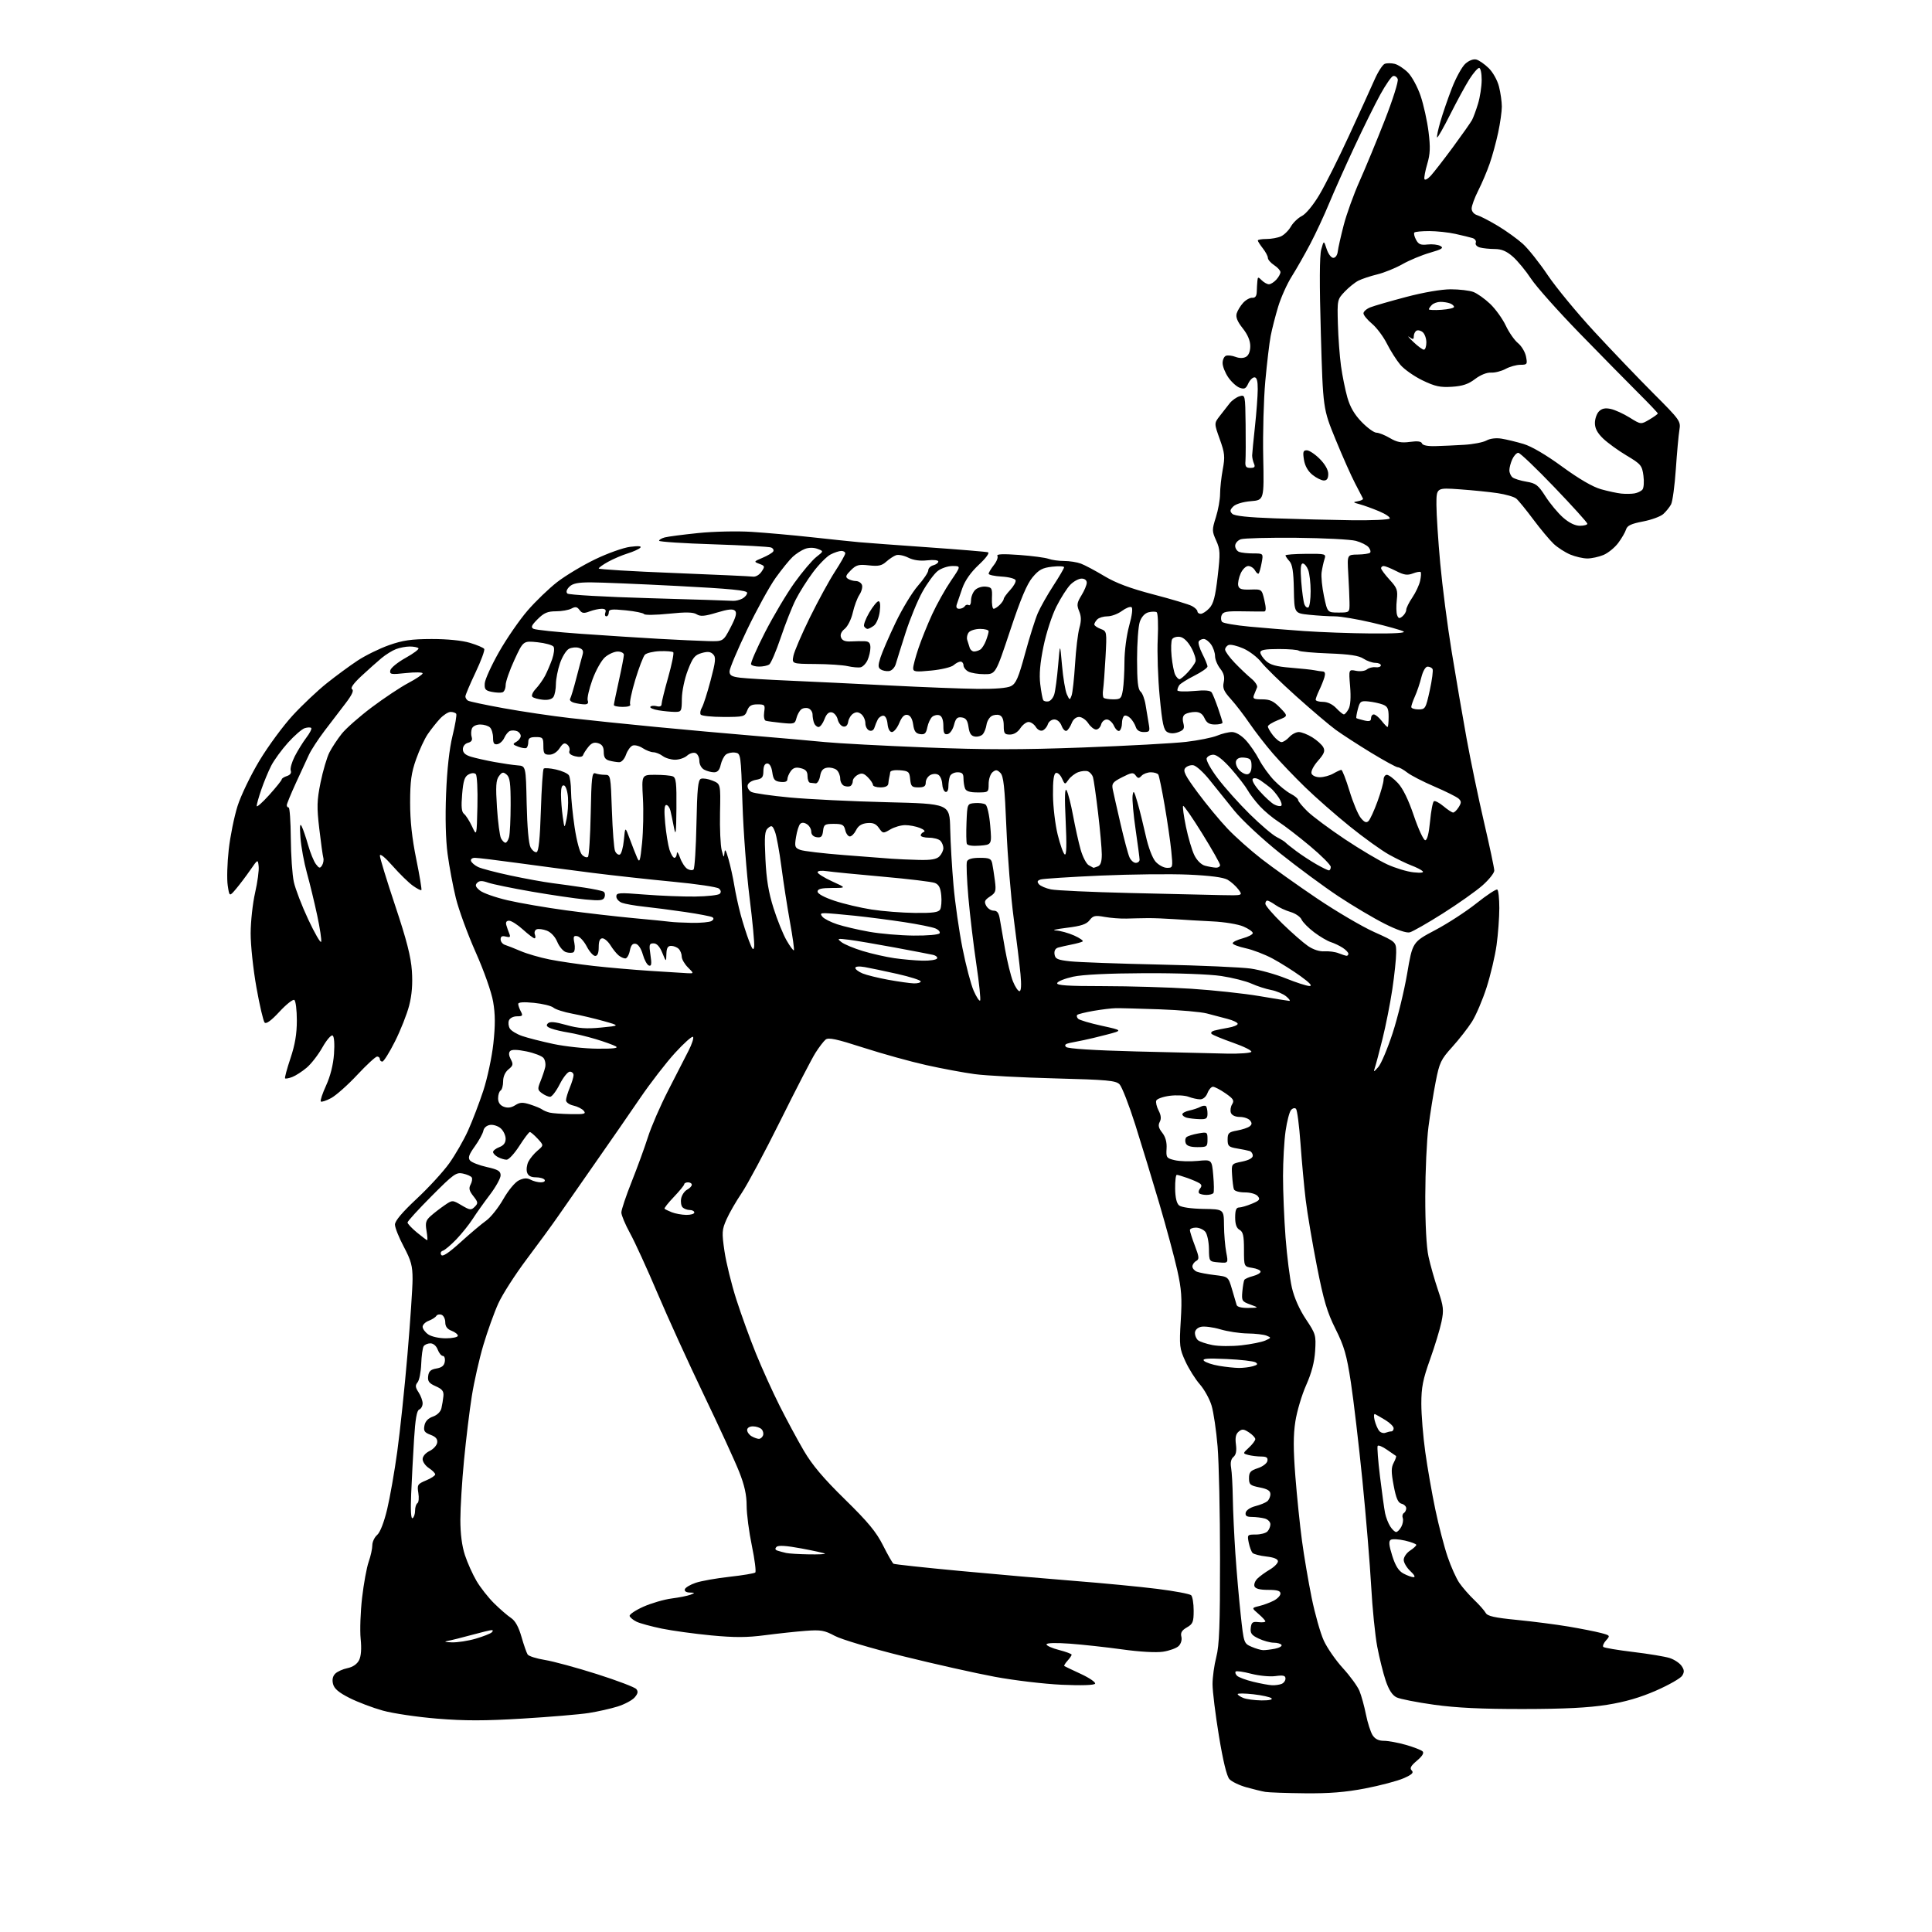 <?xml version="1.0" encoding="UTF-8" standalone="no"?>
<svg 
  version="1.1" 
  xmlns="http://www.w3.org/2000/svg" 
  xmlns:xlink="http://www.w3.org/1999/xlink" 
  xmlns:svg="http://www.w3.org/2000/svg"
  xmlns:rdf="http://www.w3.org/1999/02/22-rdf-syntax-ns#"
  xmlns:cc="http://creativecommons.org/ns#"
  xmlns:dc="http://purl.org/dc/elements/1.1/"
  viewBox="0 0 768 768"
  width="768"
  height="768"
>
<style>svg {background-color: white; }</style>"
<path stroke="none" fill="black" fill-rule="evenodd" d="M518.70,712.86C511.44,712.79 504.38,712.54 503.00,712.31C501.62,712.08 498.22,711.25 495.43,710.47C492.64,709.69 489.61,708.23 488.71,707.23C487.64,706.05 486.17,699.95 484.53,689.99C483.14,681.51 482.00,672.29 482.00,669.49C482.00,666.70 482.68,661.83 483.50,658.66C484.69,654.09 485.00,646.03 484.98,619.70C484.98,601.44 484.54,581.33 484.01,575.00C483.49,568.67 482.41,561.36 481.62,558.74C480.84,556.12 478.73,552.32 476.95,550.29C475.16,548.25 472.58,544.14 471.21,541.15C468.87,536.04 468.76,535.03 469.37,524.91C469.92,515.96 469.68,512.52 467.97,504.86C466.83,499.77 463.64,487.93 460.88,478.55C458.11,469.17 453.80,455.03 451.30,447.12C448.79,439.21 445.97,431.97 445.02,431.02C443.53,429.53 440.16,429.22 419.40,428.68C406.25,428.34 391.90,427.58 387.50,426.99C383.10,426.40 374.42,424.78 368.22,423.40C362.01,422.02 350.78,418.90 343.27,416.48C332.40,412.98 329.32,412.32 328.17,413.27C327.38,413.93 325.58,416.28 324.18,418.49C322.77,420.69 316.51,432.79 310.27,445.38C304.02,457.96 297.08,470.93 294.86,474.21C292.64,477.48 289.91,482.20 288.81,484.70C286.97,488.86 286.90,489.90 287.99,497.37C288.64,501.84 290.75,510.45 292.69,516.50C294.63,522.55 298.16,532.29 300.54,538.14C302.92,543.99 307.13,553.29 309.90,558.80C312.67,564.31 317.00,572.35 319.52,576.66C322.86,582.36 327.32,587.65 335.85,596.00C345.06,605.02 348.33,608.97 351.02,614.33C352.91,618.09 354.78,621.36 355.18,621.61C355.57,621.86 367.51,623.15 381.70,624.48C395.89,625.81 416.50,627.61 427.50,628.47C438.50,629.33 453.12,630.74 460.00,631.60C466.88,632.46 472.95,633.60 473.50,634.13C474.05,634.66 474.50,637.41 474.50,640.24C474.50,644.78 474.18,645.56 471.79,646.93C469.79,648.08 469.22,649.04 469.61,650.60C469.92,651.82 469.47,653.38 468.56,654.30C467.69,655.17 464.88,656.19 462.33,656.58C459.54,657.00 453.03,656.63 446.09,655.66C439.72,654.78 430.34,653.75 425.25,653.38C419.58,652.97 416.00,653.08 416.00,653.67C416.00,654.19 418.25,655.20 421.00,655.90C423.75,656.61 426.00,657.45 426.00,657.76C426.00,658.08 425.25,659.17 424.34,660.18C423.43,661.19 422.86,662.14 423.09,662.29C423.32,662.44 426.29,663.86 429.71,665.44C433.12,667.03 435.64,668.77 435.31,669.30C434.94,669.90 429.84,670.06 422.11,669.72C415.17,669.41 403.20,667.99 395.50,666.56C387.80,665.13 371.38,661.45 359.00,658.38C346.35,655.24 334.45,651.69 331.83,650.28C327.75,648.09 326.28,647.83 320.33,648.28C316.57,648.56 309.30,649.34 304.16,650.01C296.95,650.96 292.08,650.98 282.76,650.10C276.12,649.47 267.27,648.25 263.09,647.40C258.92,646.54 254.41,645.31 253.07,644.67C251.74,644.03 250.49,643.01 250.29,642.40C250.09,641.80 252.54,640.14 255.72,638.71C258.90,637.29 263.98,635.81 267.00,635.42C270.02,635.03 273.40,634.35 274.50,633.92C276.36,633.18 276.34,633.12 274.17,633.06C272.77,633.03 272.00,632.50 272.24,631.75C272.47,631.06 274.42,629.90 276.58,629.18C278.73,628.45 284.77,627.38 290.00,626.80C295.23,626.22 299.83,625.45 300.23,625.10C300.62,624.74 300.02,619.96 298.88,614.47C297.74,608.99 296.80,601.81 296.80,598.52C296.80,594.24 295.95,590.39 293.82,585.02C292.18,580.88 285.87,567.15 279.79,554.50C273.72,541.85 265.41,523.62 261.33,514.00C257.25,504.38 252.35,493.67 250.45,490.22C248.55,486.76 247.00,483.06 247.00,481.99C247.00,480.92 248.84,475.42 251.09,469.77C253.34,464.12 256.26,456.12 257.57,452.00C258.88,447.88 262.49,439.55 265.60,433.50C268.70,427.45 272.36,420.33 273.71,417.67C275.07,415.02 275.87,412.54 275.48,412.17C275.10,411.80 271.90,414.65 268.38,418.50C264.85,422.35 258.59,430.45 254.46,436.50C250.34,442.55 242.24,454.25 236.46,462.50C230.69,470.75 224.11,480.20 221.83,483.50C219.55,486.80 213.95,494.47 209.37,500.55C204.80,506.63 199.71,514.56 198.07,518.18C196.43,521.79 193.77,529.21 192.15,534.66C190.53,540.10 188.47,549.22 187.56,554.93C186.65,560.63 185.26,572.09 184.46,580.40C183.66,588.70 183.00,599.37 183.00,604.09C183.00,609.72 183.63,614.59 184.82,618.19C185.81,621.22 187.88,625.82 189.40,628.41C190.92,631.01 194.06,635.02 196.39,637.32C198.71,639.62 201.74,642.24 203.12,643.15C204.81,644.27 206.16,646.69 207.29,650.65C208.21,653.87 209.32,657.04 209.75,657.69C210.19,658.35 213.27,659.32 216.60,659.86C219.94,660.40 229.23,662.92 237.25,665.47C245.28,668.02 252.34,670.70 252.94,671.43C253.75,672.40 253.58,673.26 252.27,674.77C251.29,675.89 248.25,677.51 245.50,678.37C242.75,679.23 237.58,680.39 234.01,680.95C230.43,681.51 218.64,682.50 207.79,683.16C192.67,684.08 184.74,684.08 173.79,683.19C165.93,682.55 156.20,681.11 152.17,679.99C148.14,678.87 142.19,676.61 138.94,674.97C134.65,672.81 132.86,671.28 132.39,669.41C131.96,667.71 132.26,666.31 133.26,665.31C134.10,664.48 136.29,663.48 138.13,663.11C140.26,662.67 141.93,661.52 142.73,659.96C143.55,658.34 143.77,655.42 143.36,651.40C143.03,648.04 143.29,640.71 143.94,635.10C144.59,629.48 145.77,623.06 146.56,620.82C147.35,618.58 148.00,615.64 148.00,614.28C148.00,612.93 148.87,611.07 149.93,610.16C151.10,609.15 152.65,605.17 153.89,600.00C155.01,595.33 156.83,584.98 157.92,577.00C159.02,569.02 160.84,551.74 161.96,538.59C163.08,525.44 164.00,511.87 164.00,508.42C164.00,503.20 163.42,501.08 160.50,495.57C158.57,491.94 157.00,487.99 157.00,486.79C157.00,485.33 159.88,481.91 165.62,476.55C170.37,472.12 176.20,465.77 178.59,462.42C180.97,459.08 184.34,453.23 186.06,449.42C187.78,445.62 190.50,438.49 192.11,433.60C193.72,428.70 195.53,420.24 196.12,414.81C196.91,407.49 196.89,403.18 196.03,398.21C195.35,394.31 192.44,386.06 189.08,378.50C185.90,371.35 182.36,361.68 181.21,357.00C180.06,352.32 178.59,344.45 177.93,339.50C177.17,333.84 176.95,324.94 177.33,315.50C177.71,305.87 178.62,297.64 179.88,292.52C180.95,288.13 181.62,284.19 181.36,283.77C181.10,283.35 180.09,283.00 179.13,283.00C178.16,283.00 176.24,284.24 174.85,285.75C173.46,287.26 171.29,290.00 170.04,291.83C168.78,293.66 166.69,298.16 165.40,301.83C163.50,307.20 163.04,310.55 163.03,319.00C163.02,326.23 163.78,333.22 165.46,341.47C166.80,348.05 167.72,353.61 167.51,353.82C167.29,354.04 165.77,353.26 164.12,352.08C162.47,350.91 158.85,347.37 156.08,344.23C153.00,340.74 151.02,339.15 151.01,340.15C151.01,341.06 153.75,350.02 157.11,360.07C161.66,373.69 163.34,380.28 163.73,385.92C164.08,391.11 163.75,395.46 162.65,399.71C161.78,403.13 159.24,409.54 157.02,413.96C154.80,418.38 152.53,422.00 151.99,422.00C151.44,422.00 151.00,421.55 151.00,421.00C151.00,420.45 150.51,420.00 149.91,420.00C149.30,420.00 145.75,423.28 142.00,427.29C138.26,431.30 133.59,435.44 131.64,436.50C129.68,437.55 127.83,438.16 127.53,437.86C127.22,437.55 128.17,434.69 129.63,431.50C131.33,427.78 132.46,423.27 132.77,418.98C133.06,414.93 132.84,412.02 132.22,411.64C131.65,411.29 129.83,413.40 128.17,416.34C126.52,419.28 123.69,422.93 121.89,424.44C120.09,425.96 117.51,427.62 116.17,428.13C114.82,428.64 113.54,428.88 113.32,428.66C113.11,428.44 114.07,424.86 115.46,420.70C117.28,415.28 118.00,411.02 118.00,405.63C118.00,401.50 117.55,397.84 116.99,397.50C116.44,397.15 113.78,399.26 111.07,402.19C107.86,405.67 105.83,407.15 105.20,406.50C104.68,405.95 103.20,399.65 101.93,392.50C100.65,385.35 99.62,375.68 99.64,371.00C99.65,366.32 100.45,359.06 101.41,354.86C102.37,350.65 103.01,345.93 102.82,344.36C102.50,341.50 102.50,341.50 99.50,345.84C97.85,348.22 95.31,351.59 93.85,353.32C91.19,356.47 91.19,356.47 90.52,351.96C90.14,349.48 90.33,343.09 90.92,337.76C91.51,332.43 93.10,324.63 94.43,320.41C95.77,316.19 99.70,308.05 103.16,302.32C106.62,296.58 112.57,288.50 116.39,284.35C120.21,280.21 126.30,274.46 129.92,271.58C133.54,268.69 139.02,264.66 142.11,262.62C145.19,260.58 150.82,257.81 154.61,256.47C160.13,254.52 163.50,254.04 171.57,254.02C177.74,254.01 183.62,254.59 186.78,255.53C189.60,256.37 192.17,257.46 192.48,257.96C192.79,258.46 191.23,262.68 189.02,267.34C186.81,271.99 185.00,276.27 185.00,276.84C185.00,277.41 185.46,278.17 186.03,278.52C186.59,278.86 193.00,280.23 200.28,281.54C207.55,282.86 219.35,284.61 226.50,285.43C233.65,286.25 248.95,287.84 260.50,288.95C272.05,290.06 289.82,291.67 300.00,292.51C310.18,293.36 322.77,294.47 328.00,294.99C333.23,295.50 351.23,296.46 368.00,297.12C391.63,298.05 405.71,298.06 430.50,297.14C448.10,296.49 466.53,295.48 471.46,294.91C476.38,294.33 481.95,293.21 483.83,292.43C485.71,291.64 488.36,291.00 489.72,291.00C491.22,291.00 493.38,292.26 495.18,294.19C496.82,295.95 499.22,299.43 500.52,301.94C501.82,304.45 504.52,308.19 506.52,310.26C508.52,312.33 511.47,314.71 513.08,315.54C514.68,316.37 516.00,317.47 516.00,317.98C516.00,318.49 517.69,320.54 519.75,322.55C521.81,324.55 528.49,329.51 534.58,333.58C540.68,337.64 548.28,342.16 551.48,343.62C554.67,345.08 559.36,346.50 561.89,346.76C564.86,347.07 566.14,346.90 565.50,346.28C564.95,345.75 562.92,344.73 561.00,344.01C559.08,343.29 555.07,341.34 552.10,339.69C549.13,338.03 542.15,333.02 536.60,328.54C531.04,324.06 523.05,317.05 518.83,312.95C514.61,308.85 508.82,302.80 505.97,299.50C503.11,296.20 498.97,290.84 496.75,287.60C494.53,284.35 491.17,279.98 489.27,277.88C486.46,274.77 485.94,273.54 486.45,271.22C486.90,269.17 486.50,267.64 485.04,265.78C483.92,264.35 483.00,262.12 483.00,260.81C483.00,259.51 482.30,257.44 481.44,256.22C480.59,255.00 479.26,254.00 478.50,254.00C477.74,254.00 476.85,254.43 476.52,254.97C476.19,255.50 476.84,257.73 477.96,259.93C479.08,262.12 480.00,264.38 480.00,264.94C480.00,265.51 477.64,267.16 474.75,268.61C471.86,270.07 469.17,271.77 468.77,272.38C468.36,273.00 468.02,273.90 468.02,274.39C468.01,274.89 470.88,275.02 474.47,274.69C479.01,274.26 481.16,274.44 481.69,275.29C482.11,275.96 483.24,278.75 484.19,281.50C485.15,284.25 485.95,286.84 485.97,287.25C485.99,287.66 484.64,288.00 482.98,288.00C480.73,288.00 479.67,287.36 478.82,285.50C478.03,283.76 476.89,283.00 475.09,283.02C473.67,283.02 471.88,283.43 471.11,283.91C470.19,284.49 469.95,285.67 470.39,287.41C470.94,289.60 470.62,290.19 468.46,291.02C466.78,291.65 465.23,291.66 464.06,291.03C462.57,290.24 462.03,287.77 461.00,276.97C460.30,269.77 459.95,259.39 460.22,253.90C460.48,248.42 460.29,243.68 459.79,243.37C459.29,243.06 457.83,243.08 456.54,243.40C455.08,243.77 453.79,245.18 453.10,247.14C452.49,248.88 452.00,255.58 452.00,262.03C452.00,270.76 452.35,274.05 453.38,274.90C454.13,275.52 455.04,277.94 455.40,280.27C455.76,282.60 456.32,285.96 456.64,287.75C457.17,290.72 457.00,291.00 454.68,291.00C453.02,291.00 451.92,290.31 451.50,289.01C451.15,287.91 450.19,286.33 449.35,285.50C448.52,284.66 447.43,284.24 446.92,284.55C446.41,284.86 446.00,286.19 446.00,287.50C446.00,288.81 445.55,290.16 445.00,290.50C444.46,290.84 443.48,289.96 442.84,288.56C442.20,287.15 440.90,286.00 439.96,286.00C439.01,286.00 438.00,286.90 437.71,288.00C437.42,289.10 436.52,290.00 435.71,290.00C434.90,290.00 433.49,288.88 432.59,287.50C431.69,286.13 430.05,285.00 428.95,285.00C427.76,285.00 426.58,285.97 426.04,287.40C425.53,288.72 424.64,290.10 424.06,290.46C423.47,290.83 422.56,289.97 422.02,288.56C421.44,287.02 420.27,286.00 419.09,286.00C418.02,286.00 416.86,286.86 416.53,287.91C416.20,288.96 415.26,290.07 414.45,290.38C413.61,290.70 412.45,290.10 411.75,288.97C411.07,287.89 409.78,287.00 408.87,287.00C407.97,287.00 406.49,288.12 405.59,289.50C404.57,291.05 403.02,292.00 401.48,292.00C399.31,292.00 399.00,291.56 399.00,288.47C399.00,286.12 398.45,284.73 397.36,284.31C396.46,283.96 395.00,284.14 394.11,284.69C393.23,285.25 392.34,286.78 392.15,288.10C391.96,289.42 391.33,291.08 390.74,291.80C390.16,292.51 388.74,292.96 387.59,292.80C386.05,292.58 385.37,291.58 385.00,289.00C384.62,286.35 383.97,285.42 382.30,285.19C380.53,284.94 379.92,285.54 379.23,288.18C378.75,290.03 377.63,291.64 376.69,291.82C375.36,292.08 375.00,291.39 375.00,288.54C375.00,286.25 374.45,284.73 373.49,284.36C372.66,284.04 371.36,284.29 370.61,284.91C369.86,285.53 368.97,287.42 368.63,289.09C368.14,291.55 367.58,292.08 365.76,291.82C364.03,291.57 363.38,290.69 363.00,288.01C362.67,285.72 361.89,284.41 360.73,284.18C359.49,283.95 358.51,284.92 357.47,287.42C356.65,289.39 355.33,291.00 354.55,291.00C353.68,291.00 353.01,289.75 352.81,287.75C352.62,285.79 351.95,284.50 351.11,284.50C350.34,284.50 349.36,285.18 348.93,286.00C348.50,286.82 347.90,288.28 347.61,289.23C347.28,290.30 346.48,290.74 345.54,290.38C344.69,290.05 344.00,288.76 344.00,287.52C344.00,286.27 343.29,284.65 342.42,283.93C341.27,282.98 340.37,282.91 339.17,283.66C338.25,284.23 337.35,285.70 337.17,286.91C336.96,288.32 336.26,289.00 335.22,288.80C334.32,288.63 333.32,287.37 333.00,286.00C332.68,284.63 331.62,283.36 330.65,283.17C329.45,282.94 328.52,283.80 327.73,285.92C327.09,287.61 326.03,289.00 325.39,289.00C324.74,289.00 323.94,288.29 323.61,287.42C323.27,286.55 323.00,285.02 323.00,284.03C323.00,283.03 322.27,281.93 321.37,281.59C320.48,281.25 319.17,281.44 318.47,282.02C317.77,282.61 316.92,284.17 316.59,285.49C316.02,287.75 315.65,287.87 310.74,287.37C307.86,287.07 305.01,286.69 304.41,286.51C303.79,286.33 303.52,284.84 303.77,283.09C304.20,280.20 304.03,280.00 301.09,280.00C298.66,280.00 297.74,280.57 297.00,282.50C296.09,284.89 295.69,285.00 287.58,285.00C282.93,285.00 278.85,284.57 278.53,284.04C278.20,283.51 278.42,282.28 279.01,281.29C279.60,280.31 281.16,275.45 282.47,270.50C284.50,262.85 284.65,261.29 283.48,260.09C282.45,259.03 281.30,258.91 278.90,259.60C276.17,260.38 275.35,261.42 273.40,266.51C272.11,269.87 271.08,274.80 271.05,277.75C271.00,282.80 270.90,283.00 268.25,282.99C266.74,282.98 263.82,282.70 261.77,282.36C259.72,282.02 258.26,281.39 258.52,280.97C258.79,280.54 259.90,280.42 261.00,280.71C262.28,281.05 263.00,280.74 262.99,279.87C262.99,279.11 264.17,274.32 265.62,269.21C267.06,264.09 267.97,259.63 267.63,259.29C267.29,258.95 264.88,258.76 262.27,258.85C259.67,258.95 257.00,259.59 256.35,260.27C255.70,260.95 253.98,265.44 252.52,270.25C251.07,275.06 250.16,279.45 250.50,280.00C250.87,280.60 249.68,281.00 247.56,281.00C245.60,281.00 244.01,280.66 244.02,280.25C244.03,279.84 244.93,275.47 246.02,270.55C247.11,265.63 248.00,261.02 248.00,260.30C248.00,259.59 246.90,259.00 245.56,259.00C244.21,259.00 241.94,260.01 240.51,261.25C239.07,262.50 236.83,266.49 235.48,270.23C234.14,273.93 233.31,277.64 233.63,278.48C234.02,279.51 233.61,280.00 232.36,279.99C231.34,279.98 229.49,279.70 228.26,279.37C227.03,279.04 226.30,278.33 226.63,277.79C226.96,277.25 228.07,273.59 229.08,269.65C230.10,265.72 231.21,261.53 231.56,260.35C232.03,258.73 231.67,258.03 230.13,257.54C229.00,257.18 227.20,257.36 226.14,257.93C225.07,258.50 223.48,261.08 222.60,263.66C221.72,266.24 220.99,269.96 220.98,271.93C220.98,273.89 220.54,276.17 220.03,276.99C219.42,277.96 217.91,278.37 215.79,278.16C213.98,277.98 212.11,277.46 211.63,277.00C211.15,276.54 211.75,275.13 212.97,273.83C214.18,272.55 215.84,270.21 216.67,268.64C217.49,267.06 218.76,264.09 219.49,262.04C220.21,259.98 220.47,257.76 220.06,257.09C219.65,256.43 216.77,255.63 213.66,255.30C208.00,254.72 208.00,254.72 204.50,262.29C202.57,266.46 201.00,270.98 201.00,272.33C201.00,273.68 200.44,274.98 199.75,275.21C199.06,275.44 197.15,275.36 195.50,275.03C192.95,274.52 192.53,274.01 192.70,271.61C192.81,270.06 195.37,264.45 198.38,259.15C201.39,253.84 206.48,246.47 209.68,242.76C212.88,239.05 218.20,233.93 221.50,231.37C224.80,228.82 231.55,224.76 236.50,222.37C241.45,219.97 247.75,217.72 250.50,217.37C253.86,216.95 255.17,217.07 254.50,217.75C253.95,218.30 251.70,219.32 249.50,220.00C247.30,220.68 243.81,222.17 241.75,223.31C239.69,224.44 238.00,225.65 238.00,225.99C238.00,226.32 251.39,227.13 267.75,227.77C284.11,228.42 298.33,229.07 299.35,229.22C300.37,229.38 301.87,228.50 302.71,227.26C304.13,225.17 304.08,224.96 301.87,224.14C299.56,223.28 299.59,223.21 303.13,221.73C305.12,220.89 307.03,219.76 307.37,219.21C307.71,218.66 307.31,217.95 306.49,217.63C305.67,217.32 295.32,216.75 283.50,216.37C271.67,216.00 262.00,215.36 262.00,214.96C262.00,214.56 263.01,213.96 264.25,213.63C265.49,213.30 271.45,212.52 277.50,211.90C283.65,211.27 293.04,211.06 298.79,211.42C304.45,211.78 315.25,212.74 322.79,213.57C330.33,214.40 338.75,215.28 341.50,215.53C344.25,215.78 356.62,216.70 369.00,217.57C381.38,218.44 392.06,219.33 392.74,219.54C393.46,219.77 391.92,221.87 389.10,224.50C385.92,227.47 383.63,230.73 382.55,233.79C381.64,236.38 380.64,239.29 380.33,240.25C379.96,241.41 380.29,242.00 381.32,242.00C382.18,242.00 383.16,241.54 383.51,240.98C383.86,240.42 384.56,240.23 385.07,240.54C385.58,240.86 386.00,240.00 386.00,238.63C386.00,237.26 386.73,235.41 387.63,234.52C388.53,233.62 390.42,233.03 391.88,233.20C394.28,233.47 394.48,233.85 394.31,237.75C394.21,240.09 394.51,242.00 394.99,242.00C395.47,242.00 396.56,241.29 397.43,240.43C398.29,239.56 399.00,238.50 399.00,238.07C399.00,237.64 400.15,236.05 401.55,234.54C402.95,233.03 403.93,231.28 403.72,230.65C403.51,230.02 401.02,229.36 398.17,229.20C395.33,229.03 393.00,228.53 393.00,228.08C393.00,227.64 393.93,226.09 395.06,224.64C396.20,223.20 396.84,221.55 396.48,220.97C396.03,220.24 398.73,220.13 405.16,220.60C410.30,220.98 415.54,221.67 416.82,222.14C418.09,222.61 420.87,223.00 423.00,223.00C425.13,223.00 428.14,223.47 429.68,224.05C431.23,224.63 435.43,226.86 439.00,229.01C443.62,231.78 449.27,233.89 458.56,236.32C465.74,238.19 472.60,240.25 473.81,240.90C475.01,241.54 476.00,242.50 476.00,243.04C476.00,243.57 476.60,244.00 477.33,244.00C478.05,244.00 479.60,242.99 480.75,241.75C482.38,240.00 483.11,237.19 484.04,229.17C485.12,219.82 485.06,218.46 483.45,214.88C481.76,211.14 481.75,210.63 483.33,205.62C484.25,202.71 485.00,198.53 485.00,196.35C485.00,194.16 485.48,189.78 486.06,186.61C487.01,181.52 486.87,180.13 484.87,174.57C482.62,168.28 482.62,168.28 484.85,165.39C486.08,163.80 487.85,161.53 488.79,160.34C489.73,159.15 491.51,157.88 492.75,157.52C494.99,156.87 495.00,156.93 495.15,168.68C495.23,175.18 495.20,181.74 495.09,183.25C494.91,185.47 495.29,186.00 497.04,186.00C498.73,186.00 499.05,185.61 498.46,184.25C498.05,183.29 497.73,181.82 497.75,181.00C497.77,180.18 498.27,175.00 498.87,169.50C499.46,164.00 499.96,157.36 499.97,154.75C499.99,151.43 499.60,150.00 498.66,150.00C497.92,150.00 496.81,151.12 496.19,152.48C495.26,154.52 494.65,154.81 492.78,154.13C491.53,153.67 489.49,151.82 488.25,150.00C487.01,148.19 486.00,145.63 486.00,144.32C486.00,143.01 486.60,141.71 487.33,141.43C488.06,141.15 489.77,141.34 491.13,141.86C492.68,142.45 494.24,142.45 495.30,141.85C496.37,141.26 497.00,139.66 497.00,137.59C497.00,135.41 495.97,132.98 493.98,130.48C491.87,127.82 491.16,126.05 491.60,124.59C491.95,123.44 493.11,121.54 494.18,120.37C495.25,119.20 496.88,118.30 497.81,118.37C498.96,118.46 499.53,117.70 499.58,116.00C499.62,114.62 499.73,112.68 499.83,111.68C499.98,110.02 500.14,110.00 501.57,111.43C502.44,112.29 503.72,113.00 504.42,113.00C505.12,113.00 506.43,112.18 507.35,111.17C508.26,110.17 509.00,108.83 509.00,108.19C509.00,107.56 507.88,106.31 506.50,105.41C505.13,104.51 504.00,103.21 504.00,102.52C504.00,101.83 503.10,100.13 502.00,98.73C500.90,97.33 500.00,95.92 500.00,95.59C500.00,95.27 501.55,95.00 503.45,95.00C505.35,95.00 507.94,94.53 509.21,93.95C510.48,93.37 512.26,91.62 513.15,90.05C514.05,88.49 516.02,86.60 517.52,85.86C519.10,85.07 522.02,81.54 524.43,77.50C526.73,73.65 532.04,63.08 536.22,54.00C540.41,44.92 544.98,34.91 546.37,31.74C547.76,28.57 549.60,25.71 550.45,25.38C551.31,25.05 553.09,25.06 554.42,25.39C555.76,25.73 558.12,27.27 559.68,28.83C561.24,30.39 563.50,34.55 564.70,38.08C565.90,41.61 567.32,48.03 567.86,52.34C568.64,58.56 568.53,61.21 567.36,65.16C566.55,67.90 566.04,70.61 566.23,71.18C566.42,71.76 567.55,71.16 568.75,69.86C569.94,68.56 573.91,63.45 577.56,58.50C581.20,53.55 584.63,48.69 585.16,47.70C585.69,46.70 586.77,43.78 587.55,41.20C588.34,38.61 588.98,34.36 588.99,31.75C589.00,29.14 588.54,27.00 587.98,27.00C587.42,27.00 585.68,29.02 584.11,31.48C582.55,33.95 579.11,40.26 576.48,45.49C573.84,50.73 571.51,54.84 571.28,54.62C571.06,54.40 571.64,51.58 572.57,48.36C573.50,45.14 575.57,39.12 577.17,35.00C578.77,30.88 581.17,26.52 582.50,25.33C583.94,24.04 585.70,23.37 586.86,23.67C587.93,23.95 590.15,25.49 591.79,27.09C593.48,28.75 595.25,31.93 595.88,34.45C596.50,36.89 597.00,40.46 597.00,42.38C597.00,44.30 596.35,48.94 595.55,52.68C594.75,56.43 593.24,61.99 592.18,65.02C591.13,68.06 589.08,72.88 587.63,75.74C586.18,78.60 585.00,81.82 585.00,82.90C585.00,84.07 585.91,85.14 587.25,85.55C588.49,85.93 592.19,87.85 595.49,89.83C598.78,91.81 603.23,95.02 605.37,96.95C607.51,98.89 611.96,104.48 615.25,109.38C618.55,114.28 626.90,124.41 633.82,131.89C640.74,139.38 651.30,150.41 657.29,156.41C667.87,167.00 668.16,167.42 667.59,170.91C667.26,172.88 666.62,179.90 666.17,186.50C665.72,193.10 664.86,199.41 664.27,200.51C663.67,201.62 662.29,203.34 661.19,204.33C660.09,205.33 656.44,206.66 653.09,207.30C648.42,208.19 646.85,208.93 646.38,210.48C646.04,211.59 644.64,214.01 643.25,215.86C641.87,217.70 639.24,219.84 637.40,220.61C635.57,221.37 632.69,222.00 631.00,222.00C629.31,222.00 626.26,221.30 624.22,220.45C622.17,219.59 619.20,217.68 617.62,216.20C616.04,214.71 612.38,210.34 609.50,206.48C606.62,202.62 603.58,198.89 602.73,198.19C601.89,197.49 598.57,196.53 595.35,196.04C592.13,195.56 585.34,194.87 580.25,194.51C571.00,193.85 571.00,193.85 571.00,200.67C571.01,204.43 571.69,214.93 572.52,224.00C573.35,233.07 575.39,248.82 577.06,259.00C578.72,269.18 581.38,284.70 582.98,293.50C584.58,302.30 587.71,317.33 589.94,326.91C592.17,336.48 594.00,345.10 594.00,346.07C594.00,347.04 591.87,349.70 589.28,351.99C586.68,354.27 579.60,359.28 573.54,363.11C567.49,366.94 561.57,370.32 560.40,370.62C559.05,370.95 555.33,369.68 550.38,367.18C546.05,365.00 537.77,360.09 532.00,356.27C526.23,352.44 515.79,344.74 508.80,339.15C501.74,333.50 493.68,325.99 490.64,322.24C487.64,318.53 483.20,313.02 480.79,310.00C478.37,306.98 475.48,304.37 474.36,304.20C473.24,304.04 471.79,304.55 471.14,305.33C470.18,306.49 471.14,308.37 476.15,315.13C479.56,319.73 484.86,326.14 487.93,329.37C490.99,332.61 497.10,338.04 501.50,341.46C505.90,344.88 515.80,351.92 523.50,357.12C531.20,362.31 541.44,368.33 546.25,370.49C555.00,374.42 555.00,374.42 555.00,378.71C555.00,381.08 554.31,387.62 553.47,393.26C552.62,398.89 550.87,407.77 549.56,413.00C548.26,418.23 546.89,423.40 546.51,424.50C545.91,426.27 546.07,426.23 547.89,424.17C549.03,422.89 551.59,416.81 553.60,410.67C555.60,404.53 558.20,393.88 559.37,387.00C561.50,374.50 561.50,374.50 570.50,369.74C575.45,367.13 582.85,362.32 586.95,359.05C591.04,355.79 594.75,353.35 595.20,353.62C595.64,353.89 596.00,357.21 596.00,360.99C596.00,364.76 595.51,371.38 594.91,375.68C594.32,379.98 592.53,387.55 590.95,392.50C589.36,397.46 586.74,403.59 585.13,406.14C583.51,408.68 579.98,413.21 577.27,416.20C572.77,421.18 572.20,422.36 570.70,430.07C569.79,434.71 568.50,442.77 567.83,448.00C567.15,453.23 566.59,465.60 566.57,475.50C566.55,486.72 567.03,495.76 567.85,499.50C568.56,502.80 570.27,508.80 571.63,512.83C573.84,519.37 573.99,520.72 573.01,525.45C572.41,528.36 570.36,535.10 568.46,540.41C565.62,548.35 565.00,551.50 565.00,558.01C565.00,562.37 565.70,571.01 566.57,577.22C567.43,583.42 569.23,593.71 570.57,600.08C571.90,606.44 574.10,614.89 575.45,618.85C576.79,622.81 578.90,627.50 580.14,629.27C581.37,631.05 584.02,634.08 586.03,636.00C588.04,637.92 590.09,640.25 590.59,641.16C591.29,642.44 594.12,643.07 603.00,643.94C609.33,644.56 618.55,645.75 623.50,646.58C628.45,647.42 634.23,648.56 636.35,649.12C640.08,650.10 640.14,650.19 638.44,652.07C637.47,653.14 636.98,654.31 637.34,654.68C637.71,655.04 643.07,655.95 649.25,656.69C655.44,657.43 661.96,658.52 663.75,659.10C665.53,659.68 667.64,661.07 668.43,662.20C669.55,663.81 669.61,664.65 668.69,666.12C668.05,667.15 663.41,669.80 658.37,672.01C651.98,674.81 646.08,676.52 638.86,677.68C631.45,678.86 621.96,679.34 605.50,679.36C589.01,679.38 578.98,678.90 570.06,677.66C563.22,676.71 556.51,675.38 555.15,674.72C553.46,673.89 552.09,671.78 550.84,668.10C549.84,665.13 548.33,659.06 547.48,654.60C546.63,650.15 545.54,639.30 545.06,630.50C544.57,621.70 543.01,602.80 541.58,588.50C540.14,574.20 538.08,556.65 536.99,549.50C535.32,538.55 534.36,535.22 530.89,528.28C527.53,521.56 526.18,516.99 523.48,503.28C521.67,494.05 519.67,482.23 519.04,477.00C518.41,471.77 517.48,461.68 516.97,454.57C516.46,447.46 515.66,441.26 515.18,440.78C514.69,440.29 513.82,440.51 513.18,441.29C512.55,442.04 511.59,445.77 511.04,449.58C510.49,453.39 510.03,461.45 510.02,467.50C510.01,473.55 510.47,484.56 511.03,491.97C511.60,499.39 512.73,508.34 513.55,511.88C514.49,515.92 516.56,520.58 519.12,524.41C523.02,530.25 523.17,530.77 522.79,537.00C522.51,541.46 521.39,545.72 519.23,550.59C517.49,554.49 515.56,560.98 514.93,565.02C514.08,570.51 514.08,576.03 514.93,586.93C515.56,594.94 516.74,606.45 517.56,612.50C518.37,618.55 520.11,628.75 521.41,635.17C522.72,641.59 524.88,649.24 526.23,652.17C527.57,655.10 531.00,660.04 533.85,663.15C536.69,666.26 539.64,670.31 540.40,672.15C541.16,673.99 542.32,678.20 542.98,681.50C543.64,684.80 544.83,688.51 545.61,689.75C546.59,691.28 548.02,692.00 550.12,692.00C551.81,692.00 555.74,692.72 558.85,693.61C561.96,694.50 564.95,695.66 565.50,696.19C566.16,696.83 565.40,698.09 563.26,699.89C560.80,701.97 560.30,702.90 561.19,703.79C562.08,704.68 561.30,705.42 557.93,706.90C555.49,707.97 548.64,709.78 542.70,710.93C534.77,712.45 528.39,712.96 518.70,712.86zM501.45,675.94C504.41,675.97 506.02,675.64 505.45,675.10C504.93,674.61 501.69,673.89 498.25,673.50C494.81,673.12 492.00,673.09 492.00,673.43C492.00,673.78 493.01,674.47 494.25,674.97C495.49,675.47 498.73,675.90 501.45,675.94zM505.67,669.91C506.86,669.96 508.55,669.73 509.42,669.39C510.29,669.06 511.00,668.10 511.00,667.26C511.00,666.06 510.15,665.85 507.00,666.27C504.80,666.57 500.48,666.15 497.39,665.35C494.31,664.54 491.53,664.14 491.21,664.46C490.89,664.77 491.13,665.53 491.74,666.14C492.35,666.75 495.25,667.83 498.18,668.54C501.10,669.25 504.48,669.87 505.67,669.91zM502.12,655.96C503.02,655.98 505.15,655.72 506.86,655.38C508.57,655.04 509.72,654.36 509.42,653.88C509.13,653.40 507.74,653.00 506.34,653.00C504.95,653.00 502.25,652.26 500.35,651.36C497.53,650.03 496.95,649.24 497.20,647.11C497.45,644.91 497.93,644.55 500.25,644.82C501.76,645.00 503.00,644.86 503.00,644.52C503.00,644.18 501.76,642.84 500.25,641.54C497.50,639.17 497.50,639.17 500.50,638.44C502.15,638.05 504.74,637.10 506.25,636.33C507.76,635.57 509.00,634.29 509.00,633.47C509.00,632.38 507.75,632.00 504.11,632.00C500.84,632.00 499.04,631.54 498.68,630.60C498.38,629.83 498.90,628.45 499.82,627.53C500.74,626.61 502.96,625.00 504.75,623.94C506.54,622.89 508.00,621.41 508.00,620.64C508.00,619.74 506.40,619.08 503.41,618.74C500.89,618.46 498.42,617.82 497.93,617.33C497.44,616.84 496.75,614.99 496.39,613.22C495.77,610.09 495.85,610.00 499.17,610.00C501.06,610.00 503.14,609.46 503.80,608.80C504.46,608.14 505.00,606.84 505.00,605.92C505.00,604.99 503.99,603.96 502.75,603.63C501.51,603.30 499.23,603.02 497.68,603.01C495.57,603.00 494.94,602.57 495.18,601.31C495.36,600.35 497.00,599.24 499.00,598.72C500.93,598.23 503.06,597.36 503.75,596.79C504.44,596.22 505.00,594.94 505.00,593.94C505.00,592.60 503.88,591.90 500.75,591.28C496.95,590.52 496.50,590.14 496.50,587.60C496.50,585.24 497.09,584.57 499.99,583.63C501.91,583.01 503.63,581.72 503.81,580.75C504.07,579.42 503.47,579.00 501.32,578.99C499.77,578.98 497.48,578.70 496.23,578.37C493.97,577.76 493.97,577.76 496.48,575.43C497.87,574.14 499.00,572.63 499.00,572.07C499.00,571.51 497.87,570.31 496.49,569.40C494.40,568.03 493.73,567.98 492.39,569.09C491.25,570.04 490.94,571.48 491.30,574.17C491.64,576.75 491.34,578.30 490.32,579.15C489.35,579.96 489.03,581.41 489.38,583.44C489.68,585.12 489.98,590.55 490.06,595.50C490.14,600.45 490.60,610.35 491.08,617.50C491.56,624.65 492.52,635.63 493.20,641.89C494.42,653.16 494.46,653.29 497.47,654.60C499.13,655.33 501.23,655.94 502.12,655.96zM179.57,652.86C181.81,652.94 186.08,652.28 189.07,651.41C192.06,650.53 194.93,649.41 195.45,648.91C196.05,648.34 196.04,648.00 195.43,648.00C194.90,648.00 191.32,648.86 187.48,649.92C183.64,650.97 179.38,652.03 178.00,652.28C176.32,652.58 176.84,652.77 179.57,652.86zM561.90,626.96C562.73,626.98 562.23,626.01 560.65,624.55C559.19,623.20 558.00,621.18 558.00,620.07C558.00,618.96 559.12,617.31 560.50,616.41C561.88,615.51 563.00,614.47 563.00,614.11C563.00,613.75 560.98,612.99 558.51,612.41C556.04,611.84 553.49,611.70 552.84,612.10C551.97,612.64 552.12,614.24 553.43,618.43C554.69,622.43 555.96,624.45 557.85,625.48C559.31,626.27 561.13,626.94 561.90,626.96zM321.42,617.88C325.22,617.95 328.15,617.82 327.92,617.60C327.69,617.38 323.50,616.45 318.61,615.54C312.53,614.41 309.39,614.21 308.69,614.91C307.99,615.61 308.11,616.08 309.08,616.41C309.86,616.67 311.40,617.08 312.50,617.33C313.60,617.57 317.61,617.82 321.42,617.88zM554.99,609.00C555.51,609.00 556.43,608.06 557.04,606.92C557.65,605.78 557.91,604.22 557.62,603.45C557.33,602.69 557.52,601.80 558.04,601.47C558.57,601.15 559.00,600.29 559.00,599.56C559.00,598.83 558.16,598.01 557.14,597.75C555.73,597.38 554.96,595.61 554.01,590.55C552.98,585.09 552.99,583.40 554.04,581.42C554.75,580.09 555.15,578.89 554.92,578.75C554.69,578.61 553.06,577.49 551.30,576.26C549.54,575.03 547.90,574.36 547.64,574.77C547.38,575.19 547.80,580.70 548.58,587.01C549.35,593.33 550.25,599.85 550.59,601.50C550.92,603.15 551.84,605.51 552.62,606.75C553.40,607.99 554.47,609.00 554.99,609.00zM164.01,603.49C164.55,603.16 165.00,601.81 165.00,600.50C165.00,599.19 165.42,597.86 165.93,597.54C166.45,597.22 166.61,595.40 166.30,593.49C165.78,590.23 165.98,589.91 169.37,588.49C171.37,587.66 173.00,586.58 173.00,586.10C173.00,585.62 171.88,584.49 170.50,583.59C169.12,582.69 168.00,581.09 168.00,580.03C168.00,578.92 169.16,577.56 170.75,576.80C172.26,576.07 173.63,574.58 173.79,573.47C174.00,572.04 173.24,571.15 171.15,570.36C168.73,569.45 168.31,568.82 168.72,566.69C169.04,564.99 170.18,563.78 172.07,563.13C173.78,562.53 175.15,561.20 175.47,559.81C175.77,558.54 176.12,556.38 176.26,555.00C176.45,553.02 175.81,552.20 173.20,551.05C170.55,549.88 169.96,549.10 170.20,547.05C170.43,545.10 171.20,544.39 173.50,544.00C175.65,543.63 176.59,542.85 176.82,541.24C177.00,540.01 176.65,539.00 176.04,539.00C175.44,539.00 174.52,537.88 174.00,536.50C173.43,535.00 172.26,534.00 171.08,534.00C170.00,534.00 168.79,534.53 168.39,535.18C167.99,535.83 167.56,538.98 167.44,542.19C167.32,545.40 166.67,548.69 165.99,549.51C165.01,550.70 165.08,551.48 166.38,553.46C167.27,554.82 168.00,556.80 168.00,557.86C168.00,558.92 167.39,560.02 166.65,560.31C165.68,560.68 165.09,564.07 164.59,572.16C164.20,578.40 163.69,588.14 163.45,593.80C163.17,600.46 163.37,603.89 164.01,603.49zM301.64,571.97C302.27,571.99 303.02,571.38 303.31,570.62C303.61,569.86 303.34,568.74 302.72,568.12C302.10,567.50 300.56,567.00 299.30,567.00C297.96,567.00 297.00,567.60 297.00,568.45C297.00,569.25 297.79,570.36 298.75,570.92C299.71,571.48 301.01,571.95 301.64,571.97zM550.74,569.55C551.52,569.25 552.58,569.00 553.08,569.00C553.59,569.00 554.00,568.44 553.99,567.75C553.99,567.06 552.53,565.61 550.74,564.52C548.96,563.44 547.10,562.37 546.61,562.14C546.11,561.92 546.04,563.01 546.44,564.61C546.84,566.20 547.65,568.07 548.24,568.79C548.83,569.51 549.96,569.85 550.74,569.55zM492.50,543.78C494.15,543.79 496.62,543.49 497.99,543.11C499.91,542.57 500.16,542.22 499.08,541.55C498.30,541.07 493.13,540.48 487.59,540.23C479.87,539.88 477.76,540.05 478.61,540.95C479.23,541.60 481.93,542.50 484.61,542.95C487.30,543.40 490.85,543.77 492.50,543.78zM493.50,534.78C497.35,534.35 501.62,533.49 503.00,532.87C505.38,531.81 505.41,531.72 503.50,530.95C502.40,530.50 498.99,530.11 495.93,530.07C492.87,530.03 487.97,529.29 485.05,528.42C482.13,527.56 478.68,527.12 477.37,527.44C475.94,527.80 475.00,528.77 475.00,529.90C475.00,530.92 475.56,532.22 476.25,532.78C476.94,533.34 479.52,534.20 482.00,534.69C484.48,535.17 489.65,535.22 493.50,534.78zM177.22,532.00C179.85,532.00 182.00,531.54 182.00,530.98C182.00,530.41 180.88,529.52 179.50,529.00C177.78,528.35 177.00,527.29 177.00,525.63C177.00,524.30 176.34,522.96 175.53,522.65C174.72,522.34 173.78,522.55 173.43,523.11C173.09,523.67 171.72,524.53 170.40,525.04C169.08,525.54 168.00,526.61 168.00,527.42C168.00,528.23 169.00,529.59 170.22,530.44C171.48,531.32 174.52,532.00 177.22,532.00zM496.22,519.92C500.50,519.85 500.50,519.85 497.00,518.57C493.71,517.38 493.52,517.06 493.85,513.40C494.05,511.25 494.41,509.17 494.65,508.77C494.90,508.36 496.45,507.68 498.11,507.25C499.77,506.82 501.11,506.03 501.10,505.49C501.09,504.94 499.60,504.27 497.79,504.00C494.50,503.50 494.50,503.50 494.50,496.68C494.50,491.23 494.15,489.67 492.75,488.88C491.54,488.21 491.00,486.67 491.00,483.95C491.00,481.07 491.41,480.00 492.53,480.00C493.37,480.00 495.68,479.32 497.65,478.50C500.68,477.24 501.05,476.76 500.00,475.50C499.28,474.63 497.10,474.00 494.85,474.00C492.63,474.00 490.74,473.46 490.49,472.75C490.24,472.06 489.92,469.50 489.77,467.06C489.50,462.61 489.50,462.61 493.75,461.75C496.43,461.20 498.00,460.34 498.00,459.41C498.00,458.60 497.44,457.76 496.75,457.55C496.06,457.33 493.81,456.88 491.75,456.53C488.42,455.98 488.00,455.58 488.00,453.00C488.00,450.42 488.43,450.01 491.75,449.41C493.81,449.04 496.07,448.29 496.76,447.74C497.71,446.98 497.74,446.40 496.89,445.37C496.27,444.62 494.45,444.00 492.85,444.00C491.08,444.00 489.69,443.36 489.31,442.37C488.97,441.47 489.18,439.94 489.79,438.97C490.72,437.48 490.30,436.79 487.14,434.60C485.08,433.17 482.84,432.00 482.17,432.00C481.50,432.00 480.52,433.12 480.00,434.50C479.43,435.99 478.26,437.00 477.09,437.00C476.01,437.00 473.92,436.54 472.45,435.98C470.98,435.42 467.60,435.25 464.95,435.60C462.29,435.95 459.90,436.81 459.64,437.50C459.37,438.19 459.79,439.97 460.57,441.47C461.54,443.34 461.68,444.73 461.01,445.98C460.30,447.32 460.55,448.44 462.01,450.28C463.31,451.94 463.89,454.04 463.73,456.57C463.51,460.15 463.70,460.42 467.00,461.20C468.93,461.65 473.02,461.78 476.11,461.48C481.72,460.93 481.72,460.93 482.28,467.18C482.59,470.62 482.63,473.79 482.37,474.22C482.10,474.65 480.86,475.00 479.61,475.00C478.36,475.00 477.04,474.70 476.68,474.34C476.31,473.98 476.49,473.12 477.06,472.43C477.79,471.55 477.72,470.93 476.80,470.35C476.08,469.89 473.93,468.96 472.00,468.27C470.07,467.59 468.18,467.02 467.79,467.02C467.40,467.01 467.10,469.46 467.14,472.46C467.18,476.04 467.73,478.36 468.71,479.17C469.60,479.91 473.52,480.47 478.35,480.56C486.50,480.69 486.50,480.69 486.56,487.10C486.59,490.62 486.99,495.44 487.45,497.82C488.28,502.14 488.28,502.14 484.46,501.82C480.64,501.50 480.64,501.50 480.57,496.40C480.53,493.60 479.88,490.56 479.13,489.65C478.37,488.74 476.69,488.00 475.38,488.00C474.07,488.00 473.00,488.45 473.00,488.99C473.00,489.53 473.89,492.33 474.99,495.21C476.71,499.75 476.78,500.54 475.49,501.27C474.67,501.72 474.00,502.70 474.00,503.44C474.00,504.18 474.79,505.11 475.75,505.51C476.71,505.90 479.92,506.51 482.88,506.86C488.27,507.50 488.27,507.50 489.74,512.50C490.55,515.25 491.38,518.06 491.58,518.75C491.80,519.52 493.60,519.97 496.22,519.92zM183.10,493.78C186.91,490.33 191.49,486.47 193.27,485.21C195.05,483.95 198.10,480.12 200.05,476.71C202.08,473.14 204.73,469.95 206.28,469.20C208.22,468.27 209.50,468.20 210.92,468.95C211.99,469.53 213.82,470.00 214.99,470.00C216.16,470.00 216.84,469.55 216.50,469.00C216.16,468.45 214.59,468.00 213.01,468.00C211.03,468.00 209.94,467.39 209.51,466.04C209.17,464.96 209.41,463.05 210.04,461.79C210.67,460.53 212.31,458.55 213.68,457.39C216.17,455.29 216.17,455.29 213.72,452.64C212.37,451.19 210.98,450.00 210.62,450.00C210.27,450.00 208.39,452.48 206.46,455.50C204.52,458.52 202.25,461.00 201.40,461.00C200.56,461.00 199.00,460.53 197.93,459.96C196.87,459.40 196.00,458.48 196.00,457.94C196.00,457.40 197.12,456.52 198.50,456.00C200.20,455.36 201.00,454.29 201.00,452.68C201.00,451.38 200.14,449.53 199.08,448.57C198.03,447.62 196.12,446.99 194.84,447.17C193.47,447.36 192.36,448.32 192.14,449.50C191.93,450.60 190.40,453.40 188.73,455.72C186.38,458.99 185.96,460.25 186.84,461.31C187.47,462.06 190.46,463.23 193.49,463.91C198.02,464.92 199.00,465.52 199.00,467.23C199.00,468.38 197.09,471.83 194.75,474.91C192.41,477.98 189.33,482.32 187.90,484.55C186.46,486.78 183.54,490.43 181.40,492.66C179.25,494.89 176.86,496.92 176.07,497.17C175.24,497.43 174.96,498.13 175.40,498.84C175.92,499.69 178.30,498.13 183.10,493.78zM169.82,493.00C170.01,493.00 169.89,491.30 169.54,489.22C169.01,486.07 169.28,485.10 171.20,483.39C172.46,482.25 174.93,480.35 176.67,479.15C179.84,476.98 179.84,476.98 183.49,479.13C186.80,481.08 187.29,481.14 188.71,479.72C190.12,478.30 190.07,477.91 188.16,475.47C186.52,473.39 186.27,472.36 187.07,470.87C187.63,469.82 187.84,468.55 187.53,468.06C187.23,467.56 185.66,466.86 184.04,466.51C181.36,465.92 180.32,466.67 171.56,475.47C166.30,480.75 162.00,485.47 162.00,485.96C162.00,486.45 163.68,488.24 165.73,489.93C167.78,491.62 169.62,493.00 169.82,493.00zM272.75,482.94C274.54,482.97 276.00,482.55 276.00,482.00C276.00,481.45 275.19,481.00 274.20,481.00C273.21,481.00 271.93,480.53 271.35,479.95C270.77,479.37 270.51,477.78 270.77,476.42C271.03,475.05 272.09,473.49 273.12,472.93C274.16,472.38 275.00,471.50 275.00,470.96C275.00,470.43 274.32,470.00 273.50,470.00C272.68,470.00 272.00,470.34 271.99,470.75C271.98,471.16 270.13,473.43 267.87,475.80C265.61,478.16 263.94,480.28 264.17,480.50C264.39,480.72 265.68,481.35 267.04,481.89C268.39,482.43 270.96,482.90 272.75,482.94zM475.97,456.00C473.23,456.00 471.74,455.50 471.34,454.43C471.01,453.57 471.13,452.50 471.62,452.05C472.10,451.61 474.19,450.94 476.25,450.58C479.91,449.93 480.00,449.98 480.00,452.95C480.00,455.84 479.79,456.00 475.97,456.00zM476.75,444.88C474.96,444.82 472.71,444.56 471.75,444.31C470.79,444.06 470.00,443.44 470.00,442.95C470.00,442.45 471.24,441.78 472.75,441.46C474.26,441.14 476.24,440.48 477.14,440.00C478.05,439.51 479.06,439.39 479.39,439.73C479.73,440.06 480.00,441.38 480.00,442.67C480.00,444.66 479.52,444.98 476.75,444.88zM226.87,442.88C232.30,442.98 233.07,442.79 232.05,441.56C231.40,440.77 229.54,439.84 227.93,439.48C226.32,439.13 225.00,438.19 225.00,437.39C225.00,436.59 225.68,434.32 226.50,432.35C227.32,430.37 228.00,428.14 228.00,427.38C228.00,426.62 227.33,426.00 226.52,426.00C225.70,426.00 223.89,428.25 222.50,431.00C221.11,433.75 219.38,436.00 218.67,436.00C217.96,436.00 216.51,435.36 215.44,434.58C213.68,433.29 213.62,432.86 214.85,429.83C215.59,428.00 216.44,425.48 216.72,424.24C217.00,423.00 216.70,421.34 216.04,420.55C215.38,419.76 212.36,418.59 209.32,417.96C205.68,417.21 203.45,417.15 202.80,417.80C202.15,418.45 202.24,419.57 203.04,421.08C204.10,423.06 203.98,423.60 202.13,425.09C200.80,426.17 200.00,427.96 200.00,429.85C200.00,431.52 199.55,433.16 199.00,433.50C198.45,433.84 198.00,435.23 198.00,436.59C198.00,438.23 198.76,439.36 200.25,439.94C201.79,440.53 203.22,440.35 204.81,439.34C206.70,438.14 207.78,438.10 210.81,439.07C212.84,439.73 214.95,440.60 215.50,441.02C216.05,441.44 217.40,442.01 218.50,442.28C219.60,442.55 223.37,442.82 226.87,442.88zM487.69,418.83C492.75,418.93 497.13,418.61 497.42,418.12C497.72,417.64 494.49,416.02 490.23,414.53C485.98,413.03 482.12,411.45 481.65,411.00C481.18,410.56 481.63,409.97 482.65,409.69C483.67,409.41 486.19,408.89 488.25,408.54C490.31,408.19 492.00,407.50 492.00,406.99C492.00,406.49 490.20,405.61 488.00,405.04C485.80,404.47 482.09,403.49 479.75,402.87C477.41,402.25 468.98,401.51 461.00,401.22C453.02,400.94 445.15,400.73 443.50,400.77C441.85,400.80 437.87,401.28 434.66,401.84C431.44,402.40 428.55,403.12 428.22,403.44C427.90,403.77 428.05,404.45 428.57,404.97C429.09,405.49 433.30,406.74 437.94,407.75C446.37,409.60 446.37,409.60 439.94,411.28C436.40,412.21 432.26,413.19 430.75,413.48C429.24,413.77 426.81,414.25 425.36,414.56C423.46,414.95 423.02,415.42 423.79,416.19C424.47,416.87 434.76,417.53 451.68,417.97C466.43,418.35 482.64,418.74 487.69,418.83zM237.50,416.87C243.83,416.92 246.00,416.65 244.82,415.96C243.89,415.42 240.29,414.12 236.82,413.07C233.34,412.03 228.47,410.85 226.00,410.46C223.53,410.07 220.41,409.34 219.09,408.84C217.32,408.17 216.97,407.63 217.78,406.82C218.60,406.00 220.56,406.17 225.12,407.45C229.97,408.81 233.04,409.04 238.93,408.47C246.50,407.74 246.50,407.74 240.00,405.91C236.43,404.90 230.80,403.57 227.50,402.95C224.20,402.34 220.82,401.26 220.00,400.55C219.18,399.85 215.69,398.99 212.25,398.65C208.16,398.24 206.00,398.39 206.00,399.08C206.00,399.66 206.47,401.00 207.04,402.07C207.93,403.74 207.73,404.00 205.50,404.00C204.05,404.00 202.67,404.71 202.31,405.64C201.96,406.54 202.13,408.00 202.69,408.89C203.24,409.77 205.45,411.11 207.60,411.84C209.74,412.58 215.32,414.00 220.00,415.00C224.68,415.99 232.55,416.84 237.50,416.87zM389.60,397.73C389.92,397.41 389.25,390.93 388.12,383.33C386.99,375.72 385.56,363.74 384.94,356.70C384.33,349.66 384.07,343.25 384.38,342.45C384.75,341.48 386.43,341.00 389.45,341.00C393.32,341.00 394.03,341.32 394.43,343.25C394.68,344.49 395.16,347.57 395.49,350.11C396.02,354.27 395.83,354.88 393.52,356.39C391.41,357.78 391.15,358.41 392.02,360.03C392.60,361.12 393.93,362.00 394.99,362.00C396.38,362.00 397.05,362.89 397.43,365.25C397.72,367.04 398.67,372.49 399.53,377.36C400.40,382.24 401.81,387.98 402.66,390.11C403.52,392.25 404.68,394.00 405.25,394.00C405.93,394.00 406.07,391.65 405.66,387.25C405.31,383.54 404.09,373.52 402.96,365.00C401.82,356.48 400.52,340.34 400.06,329.15C399.39,312.82 398.92,308.49 397.67,307.24C396.38,305.95 395.83,305.90 394.55,306.96C393.70,307.67 393.00,309.76 393.00,311.62C393.00,314.95 392.93,315.00 388.61,315.00C385.52,315.00 384.03,314.53 383.61,313.42C383.27,312.55 383.00,310.75 383.00,309.42C383.00,307.53 382.47,307.00 380.61,307.00C379.29,307.00 377.94,307.71 377.61,308.58C377.27,309.45 377.00,311.29 377.00,312.67C377.00,314.12 376.51,315.00 375.83,314.78C375.19,314.56 374.62,313.15 374.55,311.64C374.48,310.12 373.79,308.49 373.02,308.01C372.20,307.50 370.85,307.54 369.80,308.10C368.81,308.64 368.00,309.95 368.00,311.04C368.00,312.54 367.32,313.00 365.06,313.00C362.48,313.00 362.09,312.61 361.81,309.75C361.53,306.78 361.17,306.47 357.75,306.19C355.63,306.01 353.95,306.34 353.88,306.94C353.81,307.52 353.64,308.45 353.50,309.00C353.36,309.55 353.19,310.68 353.12,311.50C353.04,312.47 351.94,313.00 350.00,313.00C348.35,313.00 347.00,312.55 347.00,312.00C347.00,311.45 346.09,310.09 344.98,308.98C343.37,307.37 342.55,307.17 340.98,308.01C339.89,308.59 339.00,309.70 339.00,310.48C339.00,311.25 338.59,312.13 338.09,312.44C337.59,312.75 336.46,312.73 335.59,312.40C334.72,312.06 334.00,310.76 334.00,309.52C334.00,308.27 333.35,306.71 332.56,306.05C331.76,305.39 330.08,304.99 328.81,305.17C327.15,305.41 326.37,306.33 326.00,308.50C325.71,310.15 324.92,311.45 324.24,311.40C323.56,311.35 322.55,311.23 322.00,311.15C321.45,311.07 321.00,309.88 321.00,308.52C321.00,306.67 320.33,305.87 318.34,305.37C316.39,304.88 315.33,305.19 314.34,306.54C313.60,307.55 313.00,309.00 313.00,309.76C313.00,310.67 312.07,311.03 310.25,310.82C307.95,310.55 307.42,309.92 307.00,307.00C306.68,304.78 305.95,303.50 305.00,303.50C304.01,303.50 303.49,304.52 303.46,306.50C303.43,309.02 302.96,309.57 300.48,310.00C298.79,310.30 297.39,311.23 297.20,312.19C297.02,313.11 297.69,314.29 298.69,314.81C299.69,315.33 306.57,316.32 314.00,317.02C321.43,317.71 338.75,318.56 352.50,318.89C377.50,319.50 377.50,319.50 377.72,329.50C377.84,335.00 378.43,345.12 379.04,352.00C379.64,358.88 381.25,370.11 382.61,376.96C383.97,383.81 385.97,391.41 387.06,393.86C388.14,396.31 389.28,398.05 389.60,397.73zM512.50,397.87C513.05,397.91 512.50,397.10 511.28,396.08C510.07,395.07 507.37,393.92 505.28,393.53C503.20,393.14 499.70,392.00 497.50,391.01C495.30,390.01 489.90,388.65 485.50,387.98C480.82,387.27 468.16,386.80 455.00,386.86C440.60,386.92 430.37,387.42 426.57,388.25C423.32,388.97 420.47,390.10 420.24,390.78C419.93,391.71 424.26,392.00 438.67,392.00C449.02,392.01 464.70,392.47 473.50,393.04C482.30,393.61 494.45,394.92 500.50,395.94C506.55,396.97 511.95,397.84 512.50,397.87zM520.49,391.95C521.84,391.98 520.73,390.74 516.99,388.04C513.97,385.86 508.98,382.72 505.90,381.06C502.82,379.40 497.98,377.55 495.15,376.94C492.32,376.33 490.00,375.44 490.00,374.96C490.00,374.47 491.80,373.59 494.00,373.00C496.20,372.41 498.00,371.47 498.00,370.91C498.00,370.35 496.31,369.17 494.25,368.29C492.19,367.40 486.68,366.49 482.00,366.27C477.32,366.04 470.57,365.65 467.00,365.39C463.43,365.14 458.59,364.95 456.25,364.97C453.91,365.00 450.09,365.07 447.75,365.15C445.41,365.22 441.53,364.92 439.12,364.49C435.31,363.80 434.52,363.98 433.12,365.80C431.88,367.41 429.74,368.12 424.00,368.82C419.88,369.33 417.91,369.80 419.64,369.87C421.37,369.94 424.67,370.85 426.99,371.88C429.30,372.92 430.81,373.99 430.34,374.26C429.88,374.54 427.93,375.08 426.00,375.46C424.07,375.84 421.69,376.38 420.69,376.66C419.52,376.99 418.99,377.93 419.19,379.34C419.46,381.19 420.35,381.59 425.50,382.15C428.80,382.50 444.77,383.08 460.98,383.43C477.19,383.78 493.48,384.50 497.17,385.02C500.86,385.55 507.17,387.31 511.19,388.94C515.21,390.56 519.39,391.92 520.49,391.95zM363.25,390.91C364.76,390.96 366.00,390.61 366.00,390.12C366.00,389.64 361.84,388.31 356.75,387.16C351.66,386.02 345.81,384.79 343.75,384.43C341.50,384.04 340.00,384.17 340.00,384.77C340.00,385.31 341.30,386.30 342.89,386.96C344.49,387.62 349.10,388.75 353.14,389.49C357.19,390.22 361.74,390.86 363.25,390.91zM273.20,386.86C275.91,387.00 275.91,387.00 273.45,384.55C272.10,383.20 271.00,381.26 271.00,380.25C271.00,379.23 270.46,377.86 269.80,377.20C269.14,376.54 267.79,376.00 266.80,376.00C265.46,376.00 264.98,376.82 264.90,379.25C264.81,382.50 264.81,382.50 263.27,378.75C262.24,376.25 261.09,375.00 259.80,375.00C258.08,375.00 257.95,375.49 258.57,379.63C259.11,383.22 258.97,384.16 257.96,383.82C257.24,383.58 256.15,381.61 255.54,379.45C254.88,377.10 253.74,375.38 252.71,375.18C251.47,374.94 250.81,375.71 250.37,377.92C250.03,379.62 249.22,381.00 248.57,381.00C247.92,381.00 246.70,380.44 245.87,379.75C245.04,379.06 243.59,377.26 242.66,375.75C241.72,374.24 240.29,373.00 239.48,373.00C238.46,373.00 238.00,374.08 238.00,376.50C238.00,378.84 237.53,380.00 236.60,380.00C235.83,380.00 234.32,378.31 233.25,376.25C232.18,374.19 230.50,372.34 229.51,372.15C227.99,371.85 227.81,372.28 228.32,374.86C228.66,376.54 228.50,378.19 227.96,378.53C227.42,378.86 226.08,378.84 224.97,378.49C223.87,378.14 222.32,376.31 221.53,374.42C220.67,372.35 219.01,370.58 217.38,369.95C215.88,369.38 214.07,369.14 213.34,369.42C212.62,369.70 212.30,370.62 212.62,371.46C212.95,372.31 212.88,373.00 212.48,373.00C212.07,373.00 210.00,371.43 207.87,369.50C205.74,367.57 203.27,366.00 202.38,366.00C201.32,366.00 200.94,366.60 201.27,367.75C201.55,368.71 202.08,370.25 202.47,371.18C203.01,372.51 202.73,372.74 201.08,372.31C199.59,371.92 199.00,372.24 199.00,373.41C199.00,374.32 199.79,375.31 200.75,375.61C201.71,375.91 204.53,377.02 207.00,378.08C209.47,379.14 214.65,380.64 218.50,381.41C222.35,382.18 230.22,383.33 236.00,383.98C241.78,384.63 251.90,385.51 258.50,385.94C265.10,386.36 271.72,386.78 273.20,386.86zM366.69,381.88C369.55,381.95 372.15,381.56 372.48,381.03C372.81,380.50 372.05,379.83 370.79,379.55C369.53,379.27 362.65,377.95 355.50,376.62C348.35,375.29 340.25,373.92 337.50,373.57C332.82,372.99 332.63,373.05 334.50,374.52C335.60,375.38 339.43,376.98 343.00,378.06C346.57,379.14 352.20,380.41 355.50,380.89C358.80,381.37 363.84,381.81 366.69,381.88zM535.25,379.94C535.66,379.97 536.00,379.60 536.00,379.12C536.00,378.63 534.99,377.57 533.75,376.76C532.51,375.95 530.39,374.94 529.02,374.50C527.66,374.07 524.68,372.32 522.41,370.61C520.13,368.90 517.87,366.61 517.38,365.52C516.90,364.43 514.92,363.08 512.99,362.52C511.06,361.96 508.37,360.71 507.02,359.75C505.66,358.79 504.21,358.00 503.78,358.00C503.35,358.00 503.00,358.57 503.00,359.28C503.00,359.98 506.04,363.51 509.75,367.13C513.46,370.74 518.04,374.75 519.92,376.04C522.05,377.50 524.55,378.30 526.53,378.17C528.28,378.05 530.79,378.39 532.10,378.92C533.42,379.44 534.84,379.90 535.25,379.94zM299.79,376.29C299.98,375.07 299.15,366.30 297.96,356.79C296.77,347.28 295.50,330.50 295.15,319.50C294.50,299.60 294.49,299.50 292.19,299.17C290.93,298.99 289.27,299.36 288.51,299.99C287.75,300.62 286.84,302.46 286.48,304.07C286.04,306.11 285.24,307.00 283.85,307.00C282.76,307.00 281.00,306.53 279.93,305.96C278.81,305.37 278.00,303.88 278.00,302.43C278.00,301.06 277.31,299.67 276.46,299.35C275.62,299.02 274.12,299.49 273.13,300.38C272.15,301.27 270.00,302.00 268.36,302.00C266.72,302.00 264.51,301.34 263.44,300.53C262.37,299.72 260.70,299.05 259.71,299.03C258.73,299.01 256.82,298.28 255.47,297.39C254.12,296.50 252.32,296.05 251.46,296.38C250.60,296.71 249.43,298.33 248.85,299.99C248.25,301.71 247.10,302.99 246.15,302.99C245.24,302.98 243.49,302.70 242.25,302.37C240.59,301.93 240.00,301.03 240.00,298.95C240.00,296.93 239.38,295.94 237.81,295.44C236.22,294.94 235.15,295.33 233.89,296.89C232.94,298.06 231.99,299.54 231.78,300.17C231.53,300.90 230.38,301.06 228.61,300.62C226.79,300.16 226.00,299.43 226.35,298.53C226.64,297.77 226.26,296.63 225.51,296.01C224.43,295.11 223.77,295.42 222.45,297.43C221.42,299.00 219.84,300.00 218.38,300.00C216.33,300.00 216.00,299.52 216.00,296.50C216.00,293.28 215.76,293.00 213.00,293.00C210.70,293.00 210.00,293.45 210.00,294.94C210.00,296.01 209.66,297.08 209.25,297.32C208.84,297.57 207.38,297.34 206.00,296.82C203.75,295.97 203.68,295.77 205.25,294.89C206.21,294.34 207.00,293.30 207.00,292.56C207.00,291.82 206.32,290.95 205.50,290.64C204.68,290.32 203.43,290.28 202.73,290.55C202.03,290.82 201.02,292.04 200.48,293.26C199.94,294.49 198.71,295.64 197.75,295.82C196.41,296.07 196.00,295.47 196.00,293.27C196.00,291.69 195.46,289.86 194.80,289.20C194.14,288.54 192.39,288.00 190.91,288.00C189.33,288.00 187.95,288.68 187.58,289.64C187.24,290.54 187.20,292.06 187.51,293.02C187.88,294.19 187.40,294.92 186.03,295.28C184.84,295.59 184.00,296.64 184.00,297.83C184.00,299.24 184.98,300.14 187.25,300.82C189.04,301.36 193.20,302.29 196.50,302.90C199.80,303.50 203.97,304.11 205.77,304.25C209.04,304.50 209.04,304.50 209.36,319.53C209.57,328.84 210.15,335.42 210.91,336.84C211.59,338.09 212.67,338.95 213.32,338.73C214.13,338.46 214.65,333.35 215.00,322.25C215.28,313.40 215.78,305.88 216.12,305.55C216.46,305.21 218.66,305.36 221.01,305.89C223.37,306.42 225.67,307.45 226.13,308.18C226.59,308.90 226.98,311.75 226.99,314.50C227.00,317.25 227.65,323.72 228.42,328.88C229.25,334.39 230.47,338.90 231.39,339.82C232.25,340.68 233.30,341.03 233.73,340.61C234.15,340.19 234.64,332.41 234.82,323.34C235.09,309.10 235.34,306.92 236.65,307.42C237.48,307.74 239.20,308.00 240.46,308.00C242.72,308.00 242.76,308.20 243.24,322.25C243.51,330.09 244.07,337.31 244.49,338.29C244.91,339.28 245.75,339.92 246.37,339.71C246.99,339.51 247.72,336.90 248.00,333.92C248.50,328.50 248.50,328.50 250.35,333.50C251.36,336.25 252.68,339.62 253.29,341.00C254.24,343.18 254.49,342.40 255.24,335.00C255.70,330.32 255.86,322.34 255.57,317.25C255.05,308.00 255.05,308.00 260.45,308.00C263.41,308.00 266.55,308.27 267.42,308.61C268.75,309.12 268.98,311.14 268.89,321.36C268.80,331.19 268.62,332.64 267.92,329.00C267.44,326.52 266.81,323.49 266.51,322.25C266.21,321.01 265.46,320.00 264.85,320.00C264.08,320.00 263.95,322.20 264.42,327.25C264.79,331.24 265.56,335.96 266.12,337.75C266.69,339.54 267.57,341.00 268.08,341.00C268.58,341.00 269.03,340.21 269.06,339.25C269.09,338.29 269.65,339.03 270.31,340.90C270.96,342.78 272.27,344.79 273.20,345.37C274.14,345.95 275.26,346.07 275.70,345.63C276.14,345.19 276.66,337.03 276.85,327.49C277.13,313.51 277.48,310.03 278.64,309.58C279.44,309.28 281.52,309.61 283.27,310.33C286.46,311.63 286.46,311.63 286.22,323.07C286.09,329.35 286.39,336.07 286.89,338.00C287.67,341.00 287.82,341.14 287.99,339.00C288.13,337.19 288.57,337.88 289.59,341.50C290.37,344.25 291.41,348.98 291.90,352.00C292.39,355.02 293.51,360.20 294.40,363.50C295.29,366.80 296.79,371.52 297.74,374.00C299.09,377.55 299.53,378.03 299.79,376.29zM315.58,377.75C315.80,377.53 315.10,372.43 314.01,366.42C312.93,360.42 311.40,350.55 310.61,344.50C309.82,338.45 308.68,332.21 308.07,330.64C307.11,328.16 306.76,327.96 305.35,329.12C303.99,330.26 303.82,332.13 304.27,341.48C304.65,349.56 305.51,354.77 307.49,361.00C308.97,365.68 311.30,371.45 312.68,373.83C314.05,376.21 315.36,377.98 315.58,377.75zM127.66,374.37C127.90,373.74 127.19,369.02 126.09,363.87C124.99,358.72 123.15,351.12 122.00,347.00C120.86,342.88 119.70,336.57 119.44,333.00C119.09,328.30 119.23,327.05 119.94,328.50C120.49,329.60 121.64,332.98 122.50,336.00C123.36,339.02 124.74,342.40 125.57,343.50C126.86,345.21 127.21,345.28 128.02,344.00C128.53,343.17 128.76,341.82 128.53,341.00C128.29,340.18 127.57,334.98 126.92,329.45C125.90,320.76 125.97,318.26 127.43,311.03C128.37,306.43 129.95,301.06 130.96,299.08C131.97,297.11 134.18,293.77 135.86,291.66C137.55,289.54 142.92,284.82 147.79,281.16C152.66,277.50 159.20,273.15 162.32,271.50C165.44,269.85 167.99,268.13 168.00,267.67C168.00,267.21 165.03,267.16 161.40,267.55C155.41,268.19 154.84,268.09 155.15,266.48C155.34,265.50 158.09,263.27 161.25,261.51C164.41,259.76 166.70,258.03 166.33,257.67C165.97,257.30 164.42,257.00 162.90,257.00C161.38,257.00 158.91,257.46 157.43,258.03C155.94,258.59 153.32,260.22 151.61,261.65C149.90,263.08 146.32,266.27 143.65,268.75C140.51,271.68 139.21,273.51 139.96,273.98C140.75,274.46 139.90,276.27 137.35,279.60C135.28,282.29 131.53,287.20 129.02,290.50C126.52,293.80 123.72,298.07 122.82,300.00C121.92,301.93 119.57,307.02 117.59,311.32C115.62,315.63 114.00,319.56 114.00,320.07C114.00,320.58 114.34,321.00 114.75,321.00C115.16,321.00 115.54,326.52 115.60,333.25C115.65,339.99 116.19,347.78 116.80,350.58C117.41,353.37 120.00,360.12 122.57,365.58C125.13,371.03 127.42,374.99 127.66,374.37zM363.19,371.91C368.65,371.96 373.15,371.56 373.50,371.00C373.84,370.46 373.07,369.58 371.81,369.05C370.54,368.53 365.00,367.41 359.50,366.57C354.00,365.73 345.13,364.58 339.79,364.02C334.45,363.46 329.11,363.00 327.92,363.00C326.15,363.00 325.97,363.26 326.95,364.45C327.61,365.24 330.26,366.58 332.83,367.43C335.40,368.27 341.10,369.61 345.50,370.39C349.90,371.18 357.86,371.86 363.19,371.91zM275.00,366.85C278.57,366.91 282.11,366.58 282.86,366.11C283.73,365.56 283.84,365.02 283.18,364.61C282.61,364.26 277.72,363.32 272.32,362.53C266.92,361.74 259.57,360.78 256.00,360.41C252.43,360.03 248.49,359.34 247.25,358.88C246.01,358.43 245.00,357.30 245.00,356.37C245.00,354.85 246.04,354.78 256.25,355.60C262.44,356.09 271.46,356.45 276.31,356.39C281.16,356.33 285.56,355.84 286.10,355.30C286.75,354.65 286.62,353.93 285.75,353.20C285.01,352.59 276.78,351.37 267.45,350.49C258.13,349.60 243.75,348.02 235.50,346.98C227.25,345.93 213.81,344.16 205.64,343.04C197.47,341.92 189.89,341.00 188.81,341.00C187.68,341.00 187.01,341.53 187.24,342.25C187.46,342.94 188.74,344.02 190.07,344.66C191.41,345.30 197.22,346.82 203.00,348.05C208.78,349.28 216.20,350.63 219.50,351.05C222.80,351.47 228.52,352.27 232.22,352.83C235.91,353.38 239.38,354.11 239.92,354.45C240.47,354.79 240.64,355.78 240.31,356.65C239.80,357.98 238.56,358.12 232.60,357.55C228.69,357.18 219.15,355.78 211.40,354.44C203.64,353.10 195.85,351.49 194.07,350.88C191.63,350.02 190.56,350.04 189.67,350.95C188.77,351.86 189.02,352.57 190.76,353.99C192.00,355.01 196.95,356.75 201.76,357.87C206.57,358.99 217.03,360.79 225.00,361.87C232.97,362.95 245.12,364.35 252.00,364.99C258.88,365.62 265.40,366.27 266.50,366.43C267.60,366.59 271.43,366.78 275.00,366.85zM363.70,362.90C370.86,362.98 373.08,362.67 373.73,361.52C374.18,360.71 374.38,358.20 374.17,355.95C373.88,352.92 373.22,351.63 371.64,350.99C370.46,350.52 361.18,349.40 351.00,348.50C340.82,347.60 330.81,346.61 328.75,346.31C326.58,345.98 325.00,346.16 325.00,346.73C325.00,347.27 327.59,348.89 330.75,350.34C336.50,352.96 336.50,352.96 330.75,352.98C326.46,353.00 325.00,353.36 325.00,354.42C325.00,355.28 327.63,356.71 331.71,358.07C335.40,359.30 342.04,360.86 346.46,361.55C350.88,362.24 358.64,362.85 363.70,362.90zM485.30,355.82C494.09,356.00 494.09,356.00 492.30,353.58C491.31,352.26 489.38,350.52 488.00,349.72C486.35,348.76 481.10,348.07 472.50,347.68C465.35,347.36 449.60,347.53 437.50,348.06C425.40,348.60 414.69,349.29 413.70,349.60C412.34,350.03 412.16,350.49 412.98,351.48C413.58,352.20 415.74,353.13 417.79,353.55C419.83,353.97 433.88,354.62 449.00,354.98C464.12,355.35 480.46,355.72 485.30,355.82zM528.25,345.99C528.66,345.99 529.00,345.37 529.00,344.61C529.00,343.84 525.29,340.11 520.75,336.32C516.21,332.52 510.60,328.20 508.28,326.71C505.96,325.23 502.58,322.41 500.78,320.45C498.98,318.49 496.81,315.65 495.97,314.13C495.13,312.61 492.21,308.81 489.47,305.70C486.35,302.14 483.70,300.02 482.36,300.01C481.18,300.01 479.97,300.64 479.67,301.43C479.36,302.23 481.32,305.77 484.13,309.48C486.89,313.12 492.60,319.50 496.82,323.65C501.04,327.81 505.84,331.89 507.50,332.74C509.15,333.59 510.73,334.56 511.00,334.90C511.27,335.23 513.20,336.78 515.29,338.33C517.37,339.89 520.97,342.24 523.29,343.57C525.60,344.89 527.84,345.98 528.25,345.99zM434.67,344.97C434.76,344.99 435.55,344.73 436.42,344.39C437.51,343.97 437.99,342.51 437.98,339.64C437.97,337.36 437.30,329.90 436.49,323.06C435.68,316.22 434.77,309.85 434.47,308.90C434.17,307.96 433.26,306.93 432.45,306.62C431.64,306.31 429.91,306.47 428.59,306.96C427.28,307.46 425.55,308.80 424.76,309.93C423.33,311.98 423.31,311.97 422.14,309.42C421.50,308.00 420.42,307.03 419.74,307.27C418.88,307.56 418.52,310.26 418.58,316.10C418.62,320.72 419.46,327.77 420.44,331.76C421.42,335.75 422.68,339.31 423.25,339.66C423.96,340.09 424.07,335.86 423.62,326.40C423.16,316.71 423.27,313.01 423.98,314.17C424.55,315.09 425.70,319.59 426.55,324.17C427.40,328.75 428.75,334.84 429.56,337.71C430.37,340.57 431.81,343.37 432.77,343.93C433.72,344.48 434.58,344.95 434.67,344.97zM463.89,344.98C466.24,345.00 466.27,344.89 465.60,338.25C465.23,334.54 464.04,326.40 462.97,320.17C461.90,313.94 460.76,308.42 460.45,307.92C460.14,307.41 458.80,307.00 457.48,307.00C456.16,307.00 454.50,307.62 453.80,308.37C452.72,309.52 452.36,309.50 451.44,308.25C450.50,306.97 449.80,307.06 446.08,308.96C442.31,310.88 441.86,311.47 442.34,313.82C442.64,315.30 444.03,321.45 445.43,327.50C446.83,333.55 448.42,339.51 448.97,340.75C449.51,341.99 450.64,343.00 451.48,343.00C452.32,343.00 453.00,342.44 453.00,341.76C453.00,341.09 452.29,335.71 451.43,329.81C450.56,323.92 450.02,317.84 450.22,316.30C450.54,313.91 450.82,314.31 452.17,319.00C453.04,322.02 454.52,327.99 455.47,332.26C456.47,336.80 458.08,341.05 459.34,342.50C460.53,343.85 462.57,344.97 463.89,344.98zM483.25,344.90C484.21,344.96 485.00,344.50 485.00,343.89C485.00,343.28 481.80,337.63 477.89,331.33C473.99,325.03 470.57,320.10 470.31,320.36C470.04,320.63 470.55,324.35 471.43,328.64C472.32,332.93 473.82,338.02 474.77,339.95C475.80,342.04 477.51,343.73 479.00,344.13C480.38,344.50 482.29,344.85 483.25,344.90zM365.18,341.83C370.09,341.96 372.27,341.58 373.43,340.43C374.29,339.56 375.00,338.08 375.00,337.13C375.00,336.18 374.46,334.86 373.80,334.20C373.14,333.54 371.12,333.00 369.30,333.00C367.49,333.00 366.00,332.59 366.00,332.08C366.00,331.58 366.56,330.96 367.25,330.70C367.95,330.44 367.25,329.74 365.68,329.12C364.14,328.50 361.51,328.00 359.84,328.00C358.17,328.00 355.50,328.77 353.90,329.72C351.07,331.39 350.95,331.37 349.40,329.16C348.21,327.46 347.02,326.97 344.68,327.19C342.51,327.41 341.16,328.27 340.31,330.00C339.62,331.38 338.51,332.50 337.83,332.50C337.15,332.50 336.32,331.38 336.00,330.00C335.49,327.85 334.85,327.50 331.45,327.50C327.86,327.50 327.47,327.76 327.18,330.31C326.92,332.55 326.41,333.06 324.68,332.81C323.32,332.62 322.50,331.79 322.49,330.61C322.49,329.56 321.72,328.22 320.77,327.63C319.65,326.92 318.71,326.89 318.08,327.52C317.54,328.06 316.80,330.40 316.43,332.73C315.81,336.56 315.97,337.04 318.13,337.85C319.43,338.34 327.25,339.26 335.50,339.90C343.75,340.53 352.30,341.19 354.50,341.36C356.70,341.53 361.51,341.74 365.18,341.83zM389.52,336.16C386.62,336.39 384.59,336.10 384.33,335.42C384.10,334.81 384.04,330.98 384.20,326.91C384.50,319.50 384.50,319.50 387.50,319.24C389.15,319.10 391.06,319.35 391.75,319.80C392.45,320.26 393.27,323.91 393.63,328.20C394.27,335.78 394.27,335.78 389.52,336.16zM200.92,335.00C201.39,335.00 202.04,333.99 202.37,332.75C202.70,331.51 202.98,325.72 202.99,319.87C203.00,311.32 202.69,308.98 201.39,307.91C200.02,306.77 199.57,306.87 198.33,308.54C197.16,310.11 197.01,312.57 197.55,321.00C197.93,326.77 198.65,332.29 199.16,333.25C199.66,334.21 200.45,335.00 200.92,335.00zM566.55,334.00C567.33,334.00 568.01,331.35 568.47,326.51C568.85,322.39 569.54,318.78 570.00,318.50C570.46,318.22 572.17,319.11 573.81,320.49C575.45,321.87 577.18,323.00 577.65,323.00C578.13,323.00 579.12,322.04 579.85,320.87C580.95,319.10 580.95,318.53 579.84,317.48C579.10,316.79 574.79,314.63 570.26,312.69C565.73,310.75 560.83,308.23 559.38,307.08C557.92,305.94 556.23,305.00 555.62,305.00C555.00,304.99 550.23,302.38 545.00,299.20C539.77,296.01 533.48,291.93 531.00,290.13C528.52,288.33 521.44,282.32 515.25,276.77C509.06,271.22 502.81,265.12 501.36,263.22C499.90,261.32 496.72,258.88 494.29,257.80C491.85,256.72 489.21,256.09 488.43,256.39C487.64,256.69 487.00,257.51 487.00,258.22C487.00,258.92 488.73,261.30 490.84,263.50C492.95,265.70 495.92,268.52 497.44,269.76C498.96,271.01 499.98,272.59 499.70,273.26C499.42,273.94 498.88,275.29 498.49,276.25C497.89,277.74 498.37,278.00 501.70,278.00C504.82,278.00 506.26,278.67 508.84,281.33C512.07,284.67 512.07,284.67 508.04,286.25C505.82,287.13 504.00,288.26 504.00,288.78C504.00,289.30 504.93,290.92 506.07,292.37C507.21,293.81 508.72,295.00 509.42,295.00C510.12,295.00 511.50,294.10 512.50,293.00C513.50,291.90 515.20,291.00 516.29,291.00C517.37,291.00 519.79,291.94 521.64,293.09C523.50,294.24 525.47,296.02 526.02,297.04C526.82,298.53 526.39,299.63 523.90,302.46C522.10,304.51 521.03,306.64 521.36,307.50C521.69,308.35 523.14,308.98 524.72,308.96C526.25,308.95 528.62,308.29 530.00,307.50C531.38,306.71 532.81,306.05 533.19,306.04C533.57,306.02 535.03,309.77 536.44,314.39C537.84,319.00 539.86,323.84 540.93,325.14C542.37,326.90 543.15,327.21 544.01,326.37C544.64,325.75 546.25,322.24 547.58,318.57C548.91,314.91 550.00,311.03 550.00,309.95C550.00,308.88 550.59,308.00 551.30,308.00C552.02,308.00 553.98,309.46 555.66,311.25C557.66,313.38 559.86,317.86 562.02,324.25C563.84,329.61 565.88,334.00 566.55,334.00zM189.78,320.58C189.94,314.03 189.65,308.25 189.14,307.74C188.57,307.17 187.45,307.22 186.25,307.87C184.69,308.70 184.16,310.34 183.71,315.71C183.28,320.73 183.48,322.77 184.46,323.53C185.19,324.10 186.63,326.35 187.65,328.53C189.50,332.50 189.50,332.50 189.78,320.58zM225.23,325.50C225.70,323.30 225.95,319.51 225.79,317.08C225.63,314.65 224.94,312.47 224.25,312.24C223.39,311.96 223.00,313.07 223.00,315.78C223.00,317.95 223.31,321.92 223.69,324.61C224.38,329.50 224.38,329.50 225.23,325.50zM107.03,316.00C109.75,312.98 111.98,310.19 111.99,309.82C112.00,309.44 112.93,308.84 114.07,308.48C115.36,308.07 115.93,307.27 115.58,306.35C115.27,305.54 115.98,303.00 117.15,300.69C118.33,298.39 120.41,295.03 121.78,293.22C123.16,291.42 124.03,289.69 123.71,289.38C123.40,289.07 122.24,289.11 121.12,289.46C120.00,289.82 117.01,292.42 114.46,295.25C111.92,298.08 108.92,302.20 107.80,304.40C106.67,306.60 104.91,310.86 103.88,313.86C102.84,316.86 102.02,319.81 102.04,320.41C102.07,321.01 104.31,319.02 107.03,316.00zM509.28,320.33C509.74,320.04 509.33,318.62 508.38,317.16C507.43,315.70 505.94,313.92 505.08,313.22C504.21,312.51 502.46,311.21 501.20,310.32C499.84,309.37 498.53,309.07 498.01,309.60C497.50,310.13 498.67,312.21 500.82,314.60C502.84,316.86 505.39,319.19 506.48,319.77C507.57,320.36 508.83,320.61 509.28,320.33zM495.94,307.77C496.94,307.58 497.50,306.40 497.50,304.49C497.50,301.97 497.07,301.45 494.74,301.18C492.92,300.97 491.78,301.41 491.37,302.47C491.03,303.37 491.55,304.96 492.57,306.07C493.56,307.17 495.08,307.94 495.94,307.77zM551.57,289.00C551.81,289.00 552.00,287.19 552.00,284.98C552.00,281.68 551.58,280.79 549.66,280.06C548.37,279.57 545.82,279.02 543.99,278.84C540.95,278.53 540.58,278.79 539.77,281.86C539.28,283.71 539.02,285.33 539.19,285.47C539.36,285.61 540.74,286.02 542.25,286.38C544.33,286.88 545.00,286.67 545.00,285.52C545.00,284.68 545.50,284.00 546.11,284.00C546.71,284.00 548.10,285.12 549.18,286.50C550.26,287.88 551.34,289.00 551.57,289.00zM534.21,283.98C534.61,283.99 535.45,283.02 536.09,281.82C536.84,280.44 537.05,277.18 536.69,272.86C536.12,266.07 536.12,266.07 539.06,266.66C540.68,266.99 542.61,266.74 543.36,266.11C544.12,265.49 545.67,265.09 546.80,265.24C547.94,265.38 548.89,265.05 548.91,264.50C548.94,263.95 547.95,263.50 546.73,263.49C545.50,263.49 543.38,262.74 542.00,261.83C540.17,260.62 536.50,260.06 528.25,259.75C522.06,259.52 516.70,259.03 516.33,258.67C515.97,258.30 512.37,258.00 508.33,258.00C502.91,258.00 501.00,258.35 501.00,259.33C501.00,260.05 502.01,261.59 503.25,262.73C504.94,264.30 507.36,264.97 513.00,265.42C517.12,265.75 521.40,266.21 522.50,266.43C523.60,266.66 525.09,266.88 525.82,266.92C526.71,266.98 526.92,267.73 526.47,269.25C526.10,270.49 525.17,272.81 524.40,274.40C523.63,276.00 523.00,277.69 523.00,278.15C523.00,278.62 524.30,279.00 525.90,279.00C527.68,279.00 529.69,279.95 531.15,281.48C532.44,282.85 533.82,283.97 534.21,283.98zM563.85,282.00C566.58,282.00 566.76,281.69 568.36,274.42C569.27,270.25 569.77,266.43 569.45,265.92C569.14,265.41 568.25,265.00 567.48,265.00C566.66,265.00 565.63,266.78 565.01,269.25C564.43,271.59 563.29,274.98 562.47,276.78C561.66,278.59 561.00,280.50 561.00,281.03C561.00,281.57 562.28,282.00 563.85,282.00zM416.76,278.81C417.63,278.64 418.68,277.38 419.09,276.00C419.51,274.62 420.20,269.45 420.62,264.50C421.38,255.50 421.38,255.50 422.17,264.50C422.60,269.45 423.47,274.62 424.09,276.00C425.17,278.37 425.27,278.40 425.97,276.50C426.37,275.40 426.99,269.77 427.35,264.00C427.70,258.23 428.47,251.76 429.07,249.64C429.87,246.79 429.85,245.04 428.97,242.93C427.96,240.49 428.09,239.59 429.89,236.67C431.05,234.80 432.00,232.53 432.00,231.63C432.00,230.65 431.18,230.00 429.95,230.00C428.83,230.00 426.84,231.07 425.53,232.38C424.22,233.69 421.71,237.61 419.95,241.10C418.16,244.64 415.89,251.63 414.80,256.97C413.43,263.65 413.05,268.14 413.52,272.00C413.89,275.02 414.42,277.86 414.69,278.31C414.96,278.75 415.89,278.97 416.76,278.81zM442.54,278.00C445.46,278.00 445.79,277.67 446.36,274.25C446.70,272.19 446.98,267.12 446.99,262.98C447.00,258.73 447.82,252.52 448.87,248.71C450.02,244.57 450.37,241.73 449.78,241.36C449.24,241.03 447.52,241.72 445.95,242.88C444.37,244.05 441.80,245.00 440.24,245.00C438.68,245.00 436.86,245.54 436.20,246.20C435.54,246.86 435.00,247.77 435.00,248.22C435.00,248.68 436.13,249.48 437.51,250.00C440.01,250.95 440.01,250.97 439.46,261.23C439.15,266.88 438.72,272.68 438.50,274.13C438.28,275.58 438.38,277.04 438.72,277.38C439.06,277.72 440.77,278.00 442.54,278.00zM388.50,273.84C395.52,273.92 400.37,273.52 401.90,272.74C403.88,271.72 404.87,269.42 407.50,259.74C409.26,253.27 411.53,246.07 412.54,243.74C413.55,241.41 416.31,236.51 418.68,232.87C421.06,229.22 423.00,225.90 423.00,225.49C423.00,225.08 420.87,224.98 418.27,225.27C414.37,225.71 413.00,226.45 410.45,229.49C408.23,232.14 405.73,238.06 401.57,250.59C395.78,268.00 395.78,268.00 391.33,268.00C388.87,268.00 386.00,267.53 384.93,266.96C383.87,266.40 383.00,265.27 383.00,264.46C383.00,263.66 382.47,263.00 381.83,263.00C381.18,263.00 379.95,263.64 379.08,264.42C378.21,265.20 374.24,266.16 370.25,266.55C363.88,267.17 363.00,267.06 363.00,265.60C363.00,264.68 363.94,261.14 365.09,257.72C366.24,254.30 368.71,248.19 370.57,244.15C372.44,240.10 375.78,234.14 377.99,230.90C382.02,225.00 382.02,225.00 378.64,225.00C376.78,225.00 374.13,225.90 372.72,227.01C371.31,228.11 368.60,231.83 366.68,235.26C364.77,238.69 361.76,246.00 359.99,251.50C358.23,257.00 356.47,262.62 356.07,264.00C355.67,265.38 354.49,266.61 353.42,266.76C352.36,266.90 350.88,266.61 350.13,266.12C349.01,265.40 348.99,264.55 350.00,261.37C350.68,259.24 353.38,253.00 356.01,247.50C358.64,242.00 362.64,235.41 364.89,232.85C367.15,230.29 369.00,227.53 369.00,226.71C369.00,225.90 369.90,225.00 371.00,224.71C372.10,224.42 373.00,223.75 373.00,223.22C373.00,222.66 371.12,222.46 368.59,222.74C365.71,223.07 363.10,222.70 361.04,221.67C359.31,220.81 357.13,220.37 356.20,220.70C355.26,221.03 353.51,222.19 352.29,223.28C350.52,224.88 349.16,225.16 345.39,224.74C341.33,224.28 340.36,224.55 338.20,226.71C336.19,228.72 335.97,229.37 337.10,230.09C337.87,230.57 339.30,230.98 340.28,230.98C341.26,230.99 342.32,231.68 342.64,232.51C342.96,233.34 342.50,235.11 341.63,236.44C340.75,237.78 339.57,240.98 338.99,243.55C338.41,246.13 336.98,249.00 335.80,249.96C334.40,251.09 333.90,252.29 334.33,253.42C334.80,254.63 335.97,255.10 338.25,254.98C340.04,254.88 342.51,254.84 343.75,254.90C345.44,254.97 346.00,255.61 346.00,257.45C346.00,258.80 345.49,261.03 344.86,262.41C344.23,263.78 343.00,265.06 342.11,265.25C341.22,265.45 338.93,265.24 337.00,264.81C335.07,264.37 329.29,263.98 324.14,263.95C314.77,263.88 314.77,263.88 315.40,260.69C315.74,258.94 318.68,252.10 321.92,245.50C325.17,238.90 329.66,230.67 331.91,227.22C334.16,223.76 336.00,220.50 336.00,219.97C336.00,219.43 335.30,219.00 334.45,219.00C333.60,219.00 331.66,219.64 330.15,220.42C328.64,221.20 325.51,224.38 323.19,227.48C320.87,230.58 317.79,235.45 316.34,238.31C314.89,241.16 312.20,247.97 310.36,253.44C308.51,258.91 306.44,263.74 305.75,264.17C305.06,264.61 303.29,264.98 301.81,264.98C300.33,264.99 298.87,264.60 298.57,264.11C298.26,263.62 300.76,257.88 304.10,251.36C307.45,244.84 312.73,235.96 315.84,231.63C318.95,227.30 322.84,222.71 324.47,221.43C327.45,219.10 327.45,219.10 324.97,218.18C323.45,217.61 321.54,217.62 320.00,218.19C318.62,218.71 316.44,220.12 315.14,221.32C313.84,222.52 310.79,226.28 308.35,229.68C305.91,233.08 300.79,242.40 296.96,250.37C293.13,258.35 290.00,265.78 290.00,266.88C290.00,268.48 290.84,268.98 294.25,269.40C296.59,269.68 305.48,270.22 314.00,270.58C322.52,270.95 340.30,271.81 353.50,272.48C366.70,273.16 382.45,273.77 388.50,273.84zM468.85,270.00C469.28,270.00 470.77,268.76 472.17,267.25C473.56,265.74 474.95,263.81 475.24,262.97C475.53,262.13 474.77,259.66 473.55,257.47C472.15,254.96 470.49,253.38 469.03,253.16C467.76,252.98 466.38,253.39 465.95,254.08C465.53,254.77 465.42,257.84 465.73,260.91C466.03,263.99 466.68,267.29 467.17,268.25C467.67,269.21 468.42,270.00 468.85,270.00zM387.22,258.98C387.92,258.98 389.03,258.63 389.69,258.21C390.34,257.80 391.35,256.20 391.94,254.66C392.52,253.13 393.00,251.45 393.00,250.93C393.00,250.42 391.48,250.00 389.62,250.00C387.76,250.00 385.73,250.62 385.11,251.37C384.48,252.13 384.20,253.48 384.48,254.37C384.77,255.27 385.21,256.68 385.47,257.50C385.73,258.32 386.51,258.99 387.22,258.98zM281.50,254.85C287.50,255.00 287.50,255.00 290.40,249.45C292.53,245.36 293.00,243.60 292.18,242.78C291.36,241.96 289.45,242.15 284.94,243.52C280.09,244.99 278.43,245.13 276.93,244.19C275.54,243.32 272.62,243.26 265.81,243.97C260.73,244.49 256.33,244.56 256.04,244.11C255.74,243.66 252.46,242.99 248.75,242.62C243.07,242.05 242.00,242.19 242.00,243.47C242.00,244.31 241.56,245.00 241.03,245.00C240.50,245.00 240.32,244.32 240.64,243.50C241.03,242.47 240.58,242.00 239.17,242.00C238.05,242.00 235.88,242.48 234.34,243.06C232.08,243.92 231.33,243.81 230.36,242.48C229.42,241.19 228.73,241.07 227.15,241.92C226.04,242.51 223.27,243.00 220.99,243.00C217.69,243.00 216.22,243.63 213.74,246.11C211.28,248.56 210.93,249.37 212.07,249.96C212.85,250.38 221.38,251.27 231.00,251.95C240.62,252.63 254.57,253.53 262.00,253.95C269.43,254.36 278.20,254.77 281.50,254.85zM545.00,251.81C554.35,251.89 558.94,251.61 557.91,251.01C557.04,250.50 551.48,248.94 545.57,247.54C539.66,246.14 532.90,245.00 530.56,245.00C528.21,245.00 523.64,244.72 520.40,244.38C514.50,243.76 514.50,243.76 514.33,234.29C514.20,227.26 513.75,224.38 512.58,223.09C511.71,222.13 511.00,221.09 511.00,220.78C511.00,220.46 514.65,220.19 519.10,220.16C527.01,220.10 527.19,220.16 526.50,222.30C526.11,223.51 525.60,225.85 525.36,227.50C525.12,229.15 525.55,233.43 526.30,237.00C527.68,243.50 527.68,243.50 532.09,243.50C536.50,243.50 536.50,243.50 536.45,239.50C536.42,237.30 536.19,232.12 535.95,228.00C535.51,220.50 535.51,220.50 539.73,220.44C542.06,220.40 544.26,220.08 544.62,219.71C544.99,219.35 544.72,218.37 544.03,217.53C543.33,216.70 541.07,215.56 538.99,215.00C536.91,214.44 526.28,213.89 515.36,213.78C504.44,213.68 494.49,213.94 493.25,214.36C492.01,214.79 491.00,215.96 491.00,216.96C491.00,217.96 491.71,219.06 492.58,219.39C493.45,219.73 495.98,220.00 498.19,220.00C502.22,220.00 502.22,220.00 501.52,223.75C501.14,225.81 500.60,227.72 500.34,227.99C500.07,228.26 499.41,227.70 498.88,226.74C498.34,225.78 497.13,225.00 496.19,225.00C495.26,225.00 493.89,226.34 493.17,227.98C492.44,229.62 492.01,231.76 492.21,232.73C492.50,234.14 493.50,234.47 497.08,234.36C501.59,234.21 501.59,234.21 502.61,238.61C503.33,241.69 503.31,243.02 502.57,243.07C501.98,243.11 498.07,243.08 493.88,243.01C487.51,242.90 486.15,243.16 485.60,244.61C485.23,245.56 485.34,246.74 485.84,247.24C486.34,247.74 491.20,248.58 496.63,249.09C502.06,249.61 511.90,250.40 518.50,250.86C525.10,251.32 537.02,251.75 545.00,251.81zM344.87,250.00C344.46,250.00 343.84,249.56 343.51,249.01C343.17,248.47 344.09,246.00 345.54,243.51C347.00,241.03 348.66,239.00 349.23,239.00C349.87,239.00 350.05,240.61 349.70,243.21C349.39,245.54 348.35,248.00 347.38,248.71C346.41,249.42 345.28,250.00 344.87,250.00zM557.51,244.99C558.33,244.31 559.00,243.16 559.00,242.42C559.00,241.69 560.09,239.48 561.43,237.51C562.76,235.54 564.16,232.57 564.52,230.90C564.89,229.22 564.98,227.65 564.73,227.40C564.48,227.15 563.07,227.40 561.59,227.97C559.45,228.78 558.09,228.58 554.99,226.99C552.84,225.90 550.61,225.00 550.04,225.00C549.47,225.00 549.00,225.39 549.00,225.87C549.00,226.36 550.52,228.40 552.37,230.43C555.39,233.72 555.69,234.57 555.25,238.51C554.97,240.93 555.04,243.65 555.39,244.57C555.90,245.91 556.30,245.99 557.51,244.99zM520.10,241.44C520.60,241.13 521.00,238.24 521.00,235.01C521.00,231.77 520.56,227.98 520.02,226.57C519.49,225.15 518.52,224.00 517.88,224.00C517.04,224.00 516.87,226.06 517.27,231.25C517.58,235.24 518.15,239.28 518.52,240.24C518.90,241.20 519.61,241.74 520.10,241.44zM291.32,238.84C292.31,238.93 294.00,238.53 295.07,237.96C296.13,237.40 297.00,236.35 297.00,235.65C297.00,234.67 290.41,234.03 269.25,232.93C253.99,232.14 238.48,231.50 234.78,231.50C229.73,231.50 227.64,231.93 226.33,233.24C225.22,234.35 224.93,235.33 225.54,235.94C226.07,236.46 240.68,237.29 258.00,237.78C275.32,238.28 290.32,238.75 291.32,238.84zM628.03,209.00C629.67,209.00 631.00,208.63 631.00,208.19C631.00,207.74 625.10,201.21 617.89,193.69C610.68,186.16 604.23,180.00 603.55,180.00C602.87,180.00 601.80,181.15 601.16,182.55C600.52,183.95 600.00,185.92 600.00,186.92C600.00,187.93 600.56,189.21 601.25,189.76C601.94,190.32 604.43,191.09 606.78,191.48C610.54,192.10 611.46,192.81 614.36,197.34C616.17,200.18 619.33,203.96 621.36,205.75C623.76,207.85 626.12,209.00 628.03,209.00zM537.19,206.80C545.27,206.91 552.13,206.60 552.43,206.12C552.73,205.63 550.84,204.34 548.24,203.25C545.63,202.15 542.15,200.89 540.50,200.45C537.74,199.70 537.69,199.61 539.81,199.24C541.08,199.02 541.97,198.54 541.80,198.17C541.63,197.80 540.23,195.11 538.69,192.18C537.15,189.25 533.65,181.38 530.91,174.68C525.92,162.50 525.92,162.50 525.06,132.69C524.48,112.84 524.53,101.65 525.21,99.19C526.23,95.50 526.23,95.50 527.37,99.00C528.00,100.94 529.17,102.50 530.00,102.50C530.86,102.50 531.62,101.43 531.78,100.00C531.94,98.62 533.00,93.90 534.14,89.50C535.28,85.10 538.12,77.22 540.46,72.00C542.79,66.78 547.30,55.87 550.47,47.78C553.66,39.62 555.96,32.34 555.62,31.44C555.28,30.56 554.44,30.02 553.75,30.24C553.06,30.47 550.78,33.77 548.69,37.57C546.59,41.38 541.93,50.80 538.34,58.50C534.74,66.20 530.24,76.29 528.32,80.92C526.41,85.55 523.06,92.75 520.87,96.92C518.68,101.09 515.37,106.90 513.52,109.84C511.66,112.77 509.22,118.19 508.10,121.88C506.98,125.57 505.64,130.82 505.11,133.55C504.59,136.27 503.63,144.35 502.98,151.50C502.33,158.65 501.95,172.22 502.15,181.65C502.50,198.80 502.50,198.80 497.20,199.23C494.10,199.49 491.21,200.36 490.24,201.33C488.91,202.66 488.83,203.24 489.84,204.24C490.69,205.09 496.17,205.68 506.80,206.05C515.43,206.35 529.11,206.69 537.19,206.80zM649.72,196.14C650.94,195.94 652.37,195.25 652.90,194.61C653.44,193.98 653.61,191.49 653.29,189.09C652.74,185.02 652.29,184.48 646.64,181.11C643.31,179.13 639.11,176.08 637.29,174.35C634.99,172.14 634.00,170.29 634.00,168.17C634.00,166.51 634.73,164.41 635.62,163.52C636.79,162.36 638.12,162.09 640.33,162.57C642.02,162.94 645.40,164.49 647.84,166.01C652.28,168.77 652.28,168.77 655.64,166.79C657.49,165.70 659.00,164.60 659.00,164.36C659.00,164.11 655.51,160.44 651.25,156.20C646.99,151.95 636.49,141.28 627.93,132.49C619.37,123.69 610.67,113.93 608.61,110.79C606.55,107.66 603.30,103.72 601.40,102.04C598.88,99.83 596.92,99.00 594.22,98.99C592.17,98.98 589.52,98.71 588.32,98.39C587.06,98.05 586.35,97.25 586.64,96.49C586.92,95.77 586.32,94.93 585.32,94.63C584.32,94.32 581.25,93.58 578.50,92.97C575.75,92.36 571.09,91.87 568.15,91.86C565.21,91.86 562.55,92.11 562.24,92.43C561.92,92.75 562.22,94.03 562.89,95.29C563.88,97.14 564.77,97.51 567.47,97.19C569.31,96.98 571.61,97.24 572.58,97.78C574.00,98.58 573.23,99.08 568.41,100.47C565.16,101.41 560.25,103.45 557.50,105.01C554.75,106.57 550.25,108.40 547.50,109.07C544.75,109.74 541.38,110.86 540.00,111.56C538.62,112.25 536.16,114.23 534.53,115.95C531.60,119.03 531.56,119.22 531.83,128.79C531.98,134.13 532.54,141.65 533.07,145.50C533.60,149.35 534.74,154.97 535.60,158.00C536.68,161.81 538.42,164.80 541.29,167.75C543.56,170.09 546.20,172.00 547.15,172.00C548.11,172.00 550.51,172.96 552.49,174.13C555.31,175.79 557.06,176.13 560.48,175.66C563.47,175.25 564.98,175.44 565.26,176.27C565.51,177.02 567.52,177.43 570.58,177.34C573.29,177.27 578.42,177.04 582.00,176.82C585.58,176.61 589.57,175.84 590.88,175.11C592.33,174.31 594.69,174.02 596.88,174.37C598.87,174.69 602.81,175.64 605.62,176.48C608.80,177.42 614.66,180.86 621.02,185.52C627.65,190.36 633.11,193.54 636.40,194.47C639.20,195.26 642.85,196.04 644.50,196.21C646.15,196.37 648.50,196.35 649.72,196.14zM526.25,191.00C525.29,190.99 523.25,189.98 521.72,188.75C519.92,187.30 518.72,185.17 518.34,182.75C517.84,179.63 518.03,179.00 519.47,179.00C520.42,179.00 522.73,180.53 524.60,182.40C526.72,184.52 528.00,186.78 528.00,188.40C528.00,190.21 527.47,191.00 526.25,191.00zM577.15,153.75C572.49,154.05 570.44,153.60 565.46,151.20C562.13,149.59 558.17,146.80 556.65,145.00C555.13,143.19 552.73,139.42 551.32,136.61C549.91,133.80 547.24,130.23 545.38,128.68C543.52,127.12 542.00,125.27 542.00,124.55C542.00,123.83 543.24,122.75 544.75,122.16C546.26,121.56 552.67,119.71 559.00,118.04C565.86,116.23 573.00,115.00 576.68,115.00C580.09,115.00 584.14,115.48 585.68,116.06C587.23,116.64 590.24,118.78 592.37,120.81C594.50,122.84 597.28,126.71 598.56,129.41C599.83,132.12 602.03,135.27 603.44,136.41C604.84,137.56 606.28,139.96 606.62,141.75C607.21,144.81 607.08,145.00 604.38,145.01C602.79,145.01 600.15,145.75 598.50,146.65C596.85,147.54 594.24,148.21 592.71,148.12C591.02,148.02 588.51,149.04 586.36,150.67C583.69,152.71 581.39,153.48 577.15,153.75zM566.02,139.00C566.56,139.00 567.00,137.71 567.00,136.12C567.00,134.54 566.34,132.70 565.54,132.04C564.74,131.37 563.62,131.12 563.04,131.47C562.47,131.83 562.00,132.82 562.00,133.68C562.00,134.98 561.70,135.03 560.25,133.99C559.29,133.30 559.97,134.15 561.77,135.87C563.56,137.59 565.47,139.00 566.02,139.00zM573.00,123.15C575.75,122.96 578.00,122.45 578.00,122.01C578.00,121.57 577.29,120.94 576.42,120.61C575.55,120.27 573.84,120.00 572.62,120.00C571.40,120.00 569.86,120.54 569.20,121.20C568.54,121.86 568.00,122.65 568.00,122.95C568.00,123.25 570.25,123.34 573.00,123.15z" />

</svg>